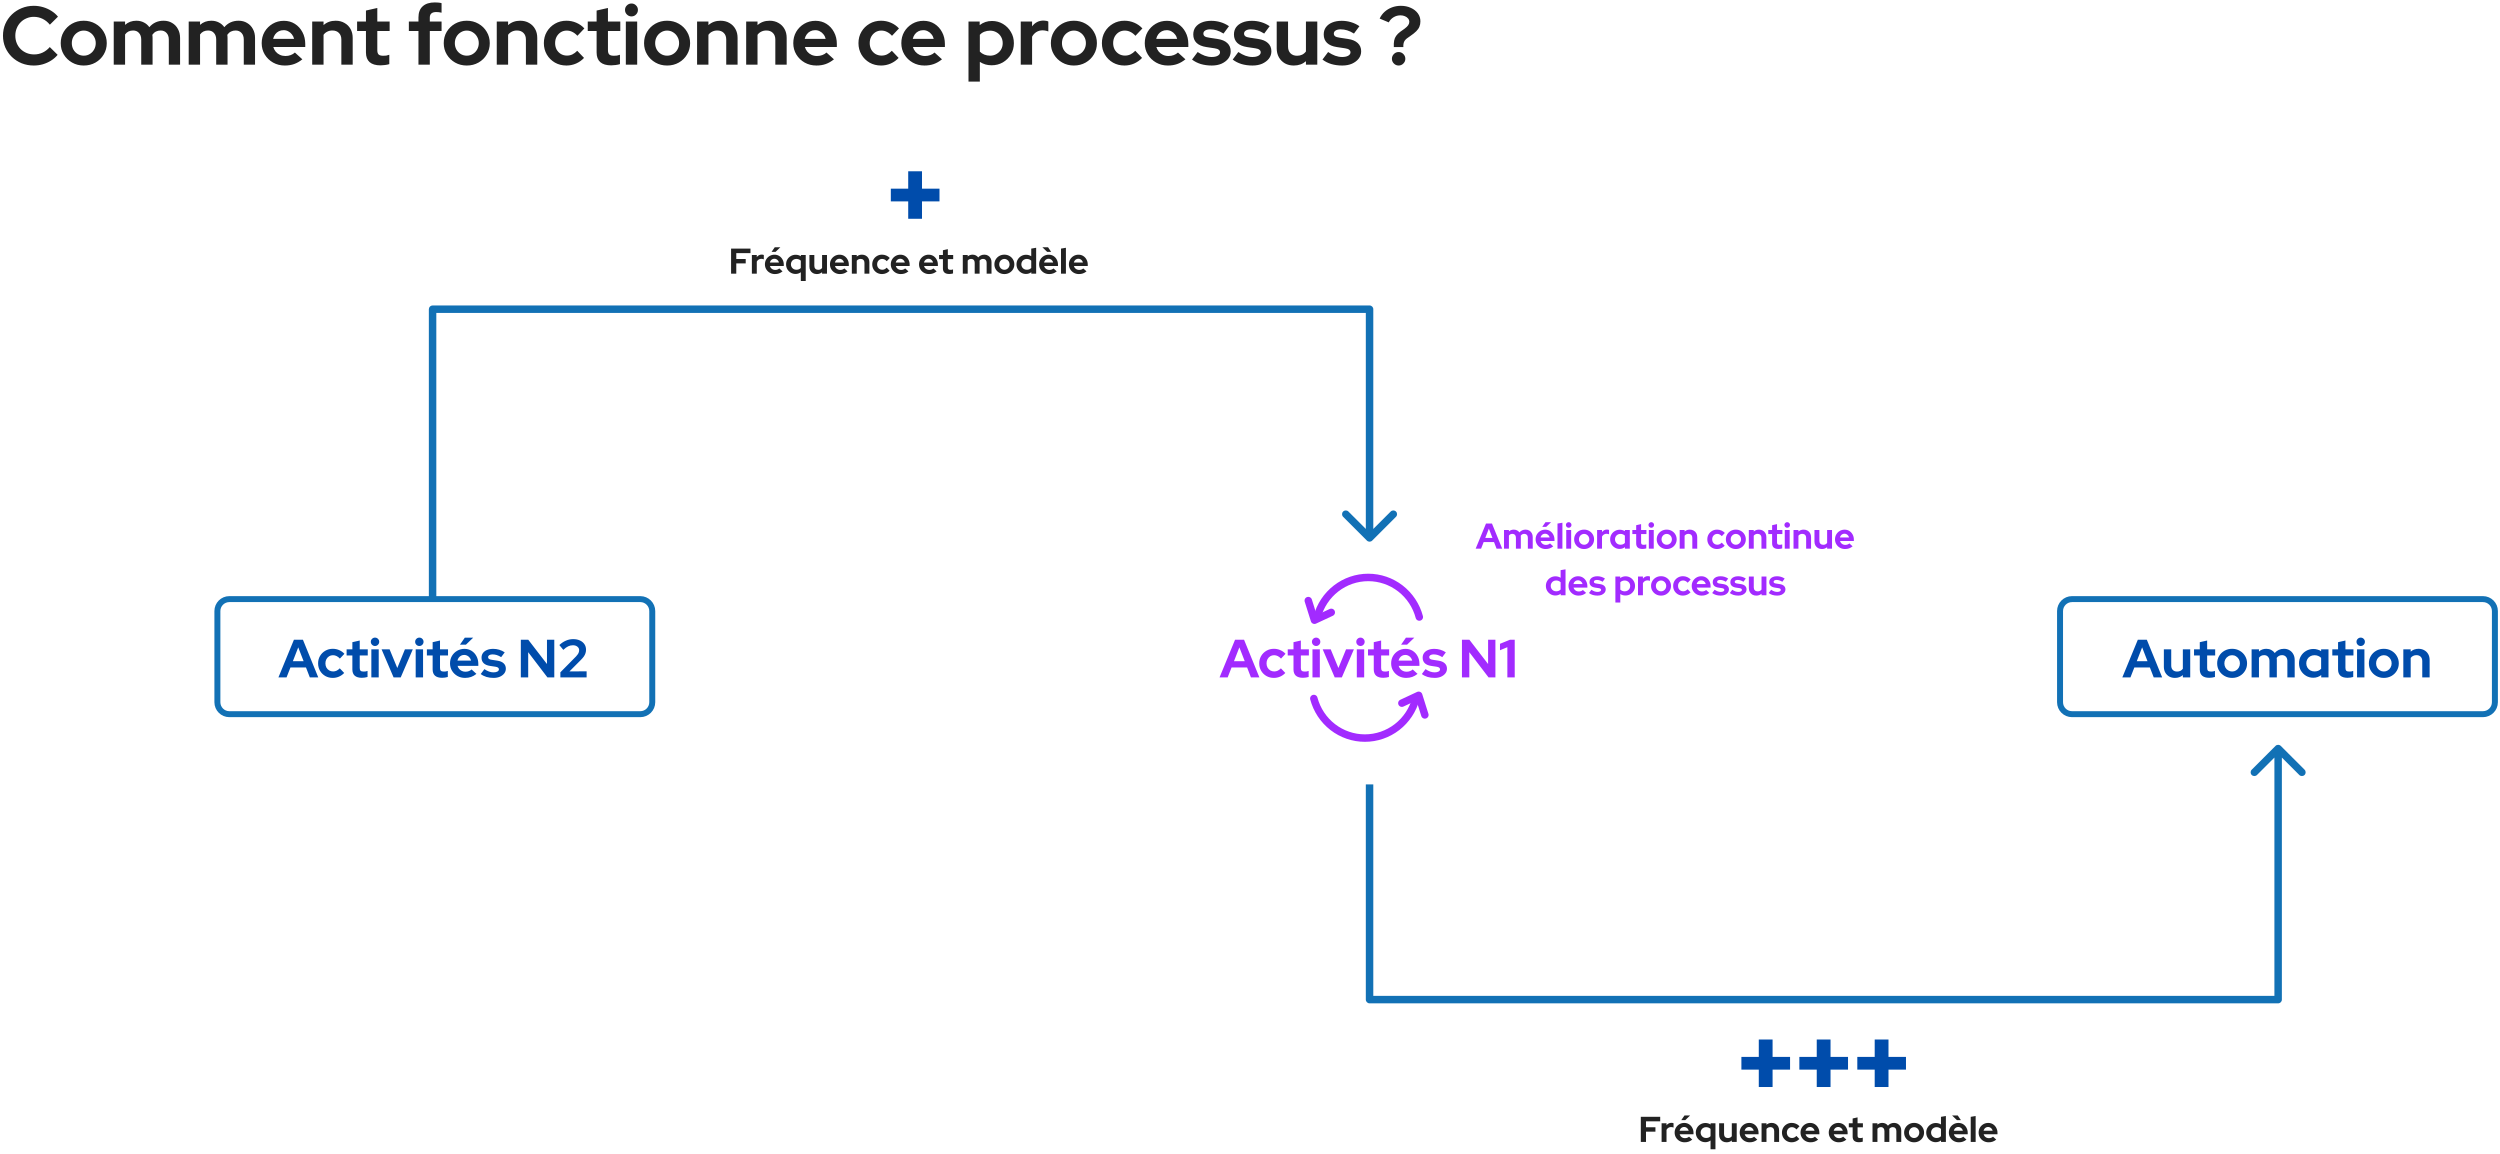 <svg xmlns="http://www.w3.org/2000/svg" width="966" height="446" viewBox="0 0 966 446" fill="none"><path d="M471.239 261.735L477.226 247.184H480.698L486.622 261.735H483.359L481.883 257.91H475.875L474.378 261.735H471.239ZM476.81 255.499H480.968L478.889 250.135L476.81 255.499ZM492.237 261.943C491.17 261.943 490.207 261.7 489.348 261.215C488.489 260.716 487.81 260.044 487.311 259.199C486.812 258.34 486.562 257.383 486.562 256.33C486.562 255.263 486.812 254.307 487.311 253.461C487.81 252.616 488.489 251.944 489.348 251.445C490.207 250.946 491.17 250.697 492.237 250.697C493.097 250.697 493.914 250.863 494.69 251.196C495.48 251.528 496.159 252.006 496.727 252.63L494.981 254.48C494.579 254.037 494.157 253.711 493.713 253.503C493.284 253.281 492.812 253.17 492.3 253.17C491.745 253.17 491.246 253.309 490.803 253.586C490.373 253.863 490.027 254.237 489.764 254.709C489.514 255.18 489.389 255.72 489.389 256.33C489.389 256.912 489.514 257.446 489.764 257.931C490.027 258.402 490.387 258.776 490.845 259.053C491.302 259.317 491.808 259.448 492.362 259.448C492.847 259.448 493.297 259.351 493.713 259.157C494.143 258.949 494.552 258.644 494.94 258.243L496.644 260.03C496.09 260.626 495.425 261.097 494.649 261.444C493.873 261.776 493.069 261.943 492.237 261.943ZM503.462 261.901C502.257 261.901 501.342 261.631 500.718 261.09C500.109 260.536 499.804 259.732 499.804 258.679V253.274H497.58V250.905H499.804V248.14L502.652 247.495V250.905H505.749V253.274H502.652V258.097C502.652 258.596 502.763 258.956 502.984 259.178C503.206 259.386 503.594 259.49 504.148 259.49C504.426 259.49 504.675 259.476 504.897 259.448C505.132 259.407 505.389 259.337 505.666 259.24V261.589C505.375 261.686 505.008 261.763 504.564 261.818C504.135 261.873 503.767 261.901 503.462 261.901ZM507.138 261.735V250.905H509.986V261.735H507.138ZM508.552 249.616C508.108 249.616 507.727 249.456 507.408 249.138C507.09 248.819 506.93 248.438 506.93 247.994C506.93 247.537 507.09 247.156 507.408 246.851C507.727 246.532 508.108 246.373 508.552 246.373C509.009 246.373 509.39 246.532 509.695 246.851C510.014 247.156 510.173 247.537 510.173 247.994C510.173 248.438 510.014 248.819 509.695 249.138C509.39 249.456 509.009 249.616 508.552 249.616ZM515.726 261.735L511.091 250.905H514.188L517.161 258.118L520.112 250.905H523.147L518.491 261.735H515.726ZM524.272 261.735V250.905H527.119V261.735H524.272ZM525.685 249.616C525.242 249.616 524.861 249.456 524.542 249.138C524.223 248.819 524.064 248.438 524.064 247.994C524.064 247.537 524.223 247.156 524.542 246.851C524.861 246.532 525.242 246.373 525.685 246.373C526.142 246.373 526.524 246.532 526.828 246.851C527.147 247.156 527.306 247.537 527.306 247.994C527.306 248.438 527.147 248.819 526.828 249.138C526.524 249.456 526.142 249.616 525.685 249.616ZM534.481 261.901C533.275 261.901 532.361 261.631 531.737 261.09C531.127 260.536 530.822 259.732 530.822 258.679V253.274H528.598V250.905H530.822V248.14L533.67 247.495V250.905H536.768V253.274H533.67V258.097C533.67 258.596 533.781 258.956 534.003 259.178C534.225 259.386 534.613 259.49 535.167 259.49C535.444 259.49 535.694 259.476 535.915 259.448C536.151 259.407 536.407 259.337 536.685 259.24V261.589C536.394 261.686 536.026 261.763 535.583 261.818C535.153 261.873 534.786 261.901 534.481 261.901ZM543.336 261.943C542.255 261.943 541.271 261.693 540.384 261.194C539.511 260.695 538.818 260.023 538.305 259.178C537.793 258.333 537.536 257.383 537.536 256.33C537.536 255.277 537.779 254.328 538.264 253.482C538.763 252.637 539.435 251.965 540.28 251.466C541.125 250.967 542.068 250.717 543.107 250.717C544.147 250.717 545.068 250.974 545.872 251.487C546.676 251.999 547.306 252.692 547.764 253.565C548.235 254.438 548.47 255.429 548.47 256.538V257.286H540.446C540.571 257.716 540.772 258.104 541.049 258.45C541.34 258.797 541.694 259.067 542.109 259.261C542.539 259.455 542.996 259.552 543.481 259.552C543.966 259.552 544.41 259.476 544.812 259.323C545.228 259.171 545.581 258.956 545.872 258.679L547.743 260.384C547.078 260.924 546.392 261.319 545.685 261.569C544.992 261.818 544.209 261.943 543.336 261.943ZM540.405 255.249H545.664C545.567 254.82 545.387 254.445 545.124 254.127C544.874 253.794 544.569 253.538 544.209 253.357C543.862 253.163 543.474 253.066 543.045 253.066C542.601 253.066 542.199 253.157 541.839 253.337C541.479 253.517 541.174 253.773 540.925 254.106C540.689 254.425 540.516 254.806 540.405 255.249ZM541.382 249.096L543.253 246.394H546.496L543.689 249.096H541.382ZM554.37 261.943C553.372 261.943 552.451 261.818 551.606 261.569C550.76 261.305 550.026 260.931 549.402 260.446L550.816 258.554C551.439 258.97 552.035 259.282 552.603 259.49C553.185 259.698 553.76 259.802 554.329 259.802C554.966 259.802 555.472 259.698 555.846 259.49C556.234 259.268 556.428 258.984 556.428 258.637C556.428 258.36 556.317 258.139 556.096 257.972C555.888 257.806 555.548 257.688 555.077 257.619L552.998 257.307C551.917 257.141 551.1 256.794 550.545 256.268C549.991 255.727 549.714 255.02 549.714 254.147C549.714 253.441 549.894 252.838 550.254 252.339C550.628 251.826 551.148 251.431 551.813 251.154C552.492 250.863 553.296 250.717 554.225 250.717C555.015 250.717 555.784 250.828 556.532 251.05C557.294 251.272 558.008 251.611 558.673 252.069L557.301 253.919C556.705 253.545 556.137 253.274 555.597 253.108C555.056 252.942 554.509 252.859 553.954 252.859C553.442 252.859 553.026 252.956 552.707 253.15C552.402 253.344 552.25 253.6 552.25 253.919C552.25 254.21 552.361 254.438 552.583 254.605C552.804 254.771 553.185 254.889 553.726 254.958L555.784 255.27C556.865 255.422 557.689 255.769 558.257 256.309C558.826 256.836 559.11 257.522 559.11 258.367C559.11 259.06 558.902 259.677 558.486 260.217C558.07 260.744 557.509 261.167 556.802 261.485C556.096 261.79 555.285 261.943 554.37 261.943ZM564.897 261.735V247.184H567.765L574.999 256.58V247.184H577.826V261.735H575.166L567.744 252.006V261.735H564.897ZM582.442 261.735V250.073L579.594 251.258V248.763L583.481 247.184H585.29V261.735H582.442Z" fill="#A22BFF"></path><path d="M84 236.115C84 233.564 86.068 231.496 88.619 231.496H247.412C249.963 231.496 252.031 233.564 252.031 236.115V271.339C252.031 273.89 249.963 275.958 247.412 275.958H88.619C86.068 275.958 84 273.89 84 271.339V236.115Z" stroke="#1271B5" stroke-width="2.31"></path><path d="M107.59 261.735L113.577 247.184H117.048L122.973 261.735H119.709L118.233 257.91H112.226L110.729 261.735H107.59ZM113.161 255.499H117.319L115.24 250.135L113.161 255.499ZM128.588 261.943C127.521 261.943 126.558 261.7 125.698 261.215C124.839 260.716 124.16 260.044 123.661 259.199C123.162 258.34 122.913 257.383 122.913 256.33C122.913 255.263 123.162 254.307 123.661 253.461C124.16 252.616 124.839 251.944 125.698 251.445C126.558 250.946 127.521 250.697 128.588 250.697C129.447 250.697 130.265 250.863 131.041 251.196C131.831 251.528 132.51 252.006 133.078 252.63L131.332 254.48C130.93 254.037 130.507 253.711 130.064 253.503C129.634 253.281 129.163 253.17 128.65 253.17C128.096 253.17 127.597 253.309 127.154 253.586C126.724 253.863 126.377 254.237 126.114 254.709C125.865 255.18 125.74 255.72 125.74 256.33C125.74 256.912 125.865 257.446 126.114 257.931C126.377 258.402 126.738 258.776 127.195 259.053C127.652 259.317 128.158 259.448 128.713 259.448C129.198 259.448 129.648 259.351 130.064 259.157C130.493 258.949 130.902 258.644 131.29 258.243L132.995 260.03C132.44 260.626 131.775 261.097 130.999 261.444C130.223 261.776 129.419 261.943 128.588 261.943ZM139.813 261.901C138.607 261.901 137.693 261.631 137.069 261.09C136.459 260.536 136.154 259.732 136.154 258.679V253.274H133.93V250.905H136.154V248.14L139.002 247.495V250.905H142.1V253.274H139.002V258.097C139.002 258.596 139.113 258.956 139.335 259.178C139.557 259.386 139.945 259.49 140.499 259.49C140.776 259.49 141.026 259.476 141.247 259.448C141.483 259.407 141.739 259.337 142.016 259.24V261.589C141.725 261.686 141.358 261.763 140.915 261.818C140.485 261.873 140.118 261.901 139.813 261.901ZM143.489 261.735V250.905H146.337V261.735H143.489ZM144.902 249.616C144.459 249.616 144.078 249.456 143.759 249.138C143.44 248.819 143.281 248.438 143.281 247.994C143.281 247.537 143.44 247.156 143.759 246.851C144.078 246.532 144.459 246.373 144.902 246.373C145.36 246.373 145.741 246.532 146.046 246.851C146.364 247.156 146.524 247.537 146.524 247.994C146.524 248.438 146.364 248.819 146.046 249.138C145.741 249.456 145.36 249.616 144.902 249.616ZM152.077 261.735L147.441 250.905H150.539L153.511 258.118L156.463 250.905H159.498L154.842 261.735H152.077ZM160.622 261.735V250.905H163.47V261.735H160.622ZM162.036 249.616C161.592 249.616 161.211 249.456 160.892 249.138C160.574 248.819 160.414 248.438 160.414 247.994C160.414 247.537 160.574 247.156 160.892 246.851C161.211 246.532 161.592 246.373 162.036 246.373C162.493 246.373 162.874 246.532 163.179 246.851C163.498 247.156 163.657 247.537 163.657 247.994C163.657 248.438 163.498 248.819 163.179 249.138C162.874 249.456 162.493 249.616 162.036 249.616ZM170.832 261.901C169.626 261.901 168.711 261.631 168.088 261.09C167.478 260.536 167.173 259.732 167.173 258.679V253.274H164.949V250.905H167.173V248.14L170.021 247.495V250.905H173.118V253.274H170.021V258.097C170.021 258.596 170.132 258.956 170.354 259.178C170.575 259.386 170.963 259.49 171.518 259.49C171.795 259.49 172.044 259.476 172.266 259.448C172.502 259.407 172.758 259.337 173.035 259.24V261.589C172.744 261.686 172.377 261.763 171.933 261.818C171.504 261.873 171.136 261.901 170.832 261.901ZM179.686 261.943C178.605 261.943 177.622 261.693 176.735 261.194C175.862 260.695 175.169 260.023 174.656 259.178C174.143 258.333 173.887 257.383 173.887 256.33C173.887 255.277 174.129 254.328 174.614 253.482C175.113 252.637 175.785 251.965 176.631 251.466C177.476 250.967 178.418 250.717 179.458 250.717C180.497 250.717 181.419 250.974 182.222 251.487C183.026 251.999 183.657 252.692 184.114 253.565C184.585 254.438 184.821 255.429 184.821 256.538V257.286H176.797C176.922 257.716 177.123 258.104 177.4 258.45C177.691 258.797 178.044 259.067 178.46 259.261C178.89 259.455 179.347 259.552 179.832 259.552C180.317 259.552 180.76 259.476 181.162 259.323C181.578 259.171 181.931 258.956 182.222 258.679L184.093 260.384C183.428 260.924 182.742 261.319 182.035 261.569C181.342 261.818 180.559 261.943 179.686 261.943ZM176.755 255.249H182.015C181.918 254.82 181.737 254.445 181.474 254.127C181.225 253.794 180.92 253.538 180.559 253.357C180.213 253.163 179.825 253.066 179.395 253.066C178.952 253.066 178.55 253.157 178.19 253.337C177.829 253.517 177.525 253.773 177.275 254.106C177.039 254.425 176.866 254.806 176.755 255.249ZM177.732 249.096L179.603 246.394H182.846L180.04 249.096H177.732ZM190.721 261.943C189.723 261.943 188.801 261.818 187.956 261.569C187.111 261.305 186.376 260.931 185.753 260.446L187.166 258.554C187.79 258.97 188.386 259.282 188.954 259.49C189.536 259.698 190.111 259.802 190.679 259.802C191.317 259.802 191.823 259.698 192.197 259.49C192.585 259.268 192.779 258.984 192.779 258.637C192.779 258.36 192.668 258.139 192.446 257.972C192.238 257.806 191.899 257.688 191.428 257.619L189.349 257.307C188.268 257.141 187.45 256.794 186.896 256.268C186.342 255.727 186.064 255.02 186.064 254.147C186.064 253.441 186.245 252.838 186.605 252.339C186.979 251.826 187.499 251.431 188.164 251.154C188.843 250.863 189.647 250.717 190.575 250.717C191.365 250.717 192.134 250.828 192.883 251.05C193.645 251.272 194.359 251.611 195.024 252.069L193.652 253.919C193.056 253.545 192.488 253.274 191.947 253.108C191.407 252.942 190.859 252.859 190.305 252.859C189.792 252.859 189.377 252.956 189.058 253.15C188.753 253.344 188.6 253.6 188.6 253.919C188.6 254.21 188.711 254.438 188.933 254.605C189.155 254.771 189.536 254.889 190.076 254.958L192.134 255.27C193.215 255.422 194.04 255.769 194.608 256.309C195.176 256.836 195.46 257.522 195.46 258.367C195.46 259.06 195.252 259.677 194.837 260.217C194.421 260.744 193.86 261.167 193.153 261.485C192.446 261.79 191.635 261.943 190.721 261.943ZM201.247 261.735V247.184H204.116L211.35 256.58V247.184H214.177V261.735H211.516L204.095 252.006V261.735H201.247ZM216.526 261.735V259.781L222.596 253.628C222.887 253.323 223.116 253.039 223.282 252.775C223.462 252.512 223.587 252.256 223.656 252.006C223.74 251.743 223.781 251.48 223.781 251.216C223.781 250.676 223.553 250.226 223.095 249.865C222.652 249.505 222.084 249.325 221.391 249.325C220.725 249.325 220.109 249.463 219.541 249.74C218.972 250.004 218.349 250.461 217.67 251.112L216.131 249.242C216.949 248.479 217.801 247.911 218.688 247.537C219.575 247.149 220.504 246.955 221.474 246.955C222.458 246.955 223.324 247.128 224.072 247.475C224.821 247.821 225.403 248.299 225.818 248.909C226.234 249.519 226.442 250.232 226.442 251.05C226.442 251.521 226.373 251.965 226.234 252.38C226.109 252.796 225.901 253.219 225.61 253.649C225.319 254.064 224.931 254.515 224.446 255L220.039 259.427L226.671 259.407V261.735H216.526Z" fill="#004CAB"></path><path d="M820.072 261.735L826.059 247.184H829.53L835.455 261.735H832.191L830.715 257.91H824.707L823.211 261.735H820.072ZM825.643 255.499H829.8L827.722 250.135L825.643 255.499ZM840.397 261.943C839.566 261.943 838.824 261.763 838.173 261.402C837.536 261.028 837.03 260.515 836.656 259.864C836.295 259.213 836.115 258.464 836.115 257.619V250.905H838.963V257.203C838.963 257.896 839.164 258.45 839.566 258.866C839.981 259.282 840.536 259.49 841.229 259.49C841.7 259.49 842.123 259.4 842.497 259.22C842.885 259.026 843.204 258.755 843.453 258.409V250.905H846.301V261.735H843.453V260.862C842.621 261.582 841.603 261.943 840.397 261.943ZM853.655 261.901C852.449 261.901 851.535 261.631 850.911 261.09C850.301 260.536 849.996 259.732 849.996 258.679V253.274H847.772V250.905H849.996V248.14L852.844 247.495V250.905H855.942V253.274H852.844V258.097C852.844 258.596 852.955 258.956 853.177 259.178C853.399 259.386 853.787 259.49 854.341 259.49C854.618 259.49 854.867 259.476 855.089 259.448C855.325 259.407 855.581 259.337 855.858 259.24V261.589C855.567 261.686 855.2 261.763 854.757 261.818C854.327 261.873 853.96 261.901 853.655 261.901ZM862.489 261.943C861.408 261.943 860.431 261.693 859.558 261.194C858.685 260.695 857.992 260.023 857.479 259.178C856.966 258.333 856.71 257.383 856.71 256.33C856.71 255.277 856.959 254.328 857.458 253.482C857.971 252.623 858.664 251.944 859.537 251.445C860.424 250.946 861.408 250.697 862.489 250.697C863.57 250.697 864.547 250.946 865.42 251.445C866.307 251.944 867 252.623 867.499 253.482C868.011 254.328 868.268 255.277 868.268 256.33C868.268 257.383 868.011 258.333 867.499 259.178C867 260.023 866.314 260.695 865.441 261.194C864.568 261.693 863.584 261.943 862.489 261.943ZM862.489 259.469C863.057 259.469 863.563 259.33 864.006 259.053C864.464 258.776 864.824 258.402 865.087 257.931C865.364 257.446 865.503 256.912 865.503 256.33C865.503 255.734 865.364 255.201 865.087 254.729C864.824 254.258 864.464 253.884 864.006 253.607C863.563 253.316 863.057 253.17 862.489 253.17C861.935 253.17 861.429 253.316 860.971 253.607C860.514 253.884 860.154 254.258 859.89 254.729C859.627 255.201 859.496 255.734 859.496 256.33C859.496 256.912 859.627 257.446 859.89 257.931C860.154 258.402 860.514 258.776 860.971 259.053C861.429 259.33 861.935 259.469 862.489 259.469ZM870.018 261.735V250.905H872.866V251.736C873.642 251.043 874.585 250.697 875.693 250.697C876.4 250.697 877.031 250.842 877.585 251.133C878.139 251.41 878.597 251.805 878.957 252.318C879.4 251.791 879.92 251.39 880.516 251.112C881.126 250.835 881.798 250.697 882.532 250.697C883.35 250.697 884.064 250.884 884.673 251.258C885.297 251.618 885.782 252.124 886.129 252.775C886.489 253.413 886.669 254.161 886.669 255.02V261.735H883.842V255.436C883.842 254.729 883.655 254.175 883.281 253.773C882.907 253.357 882.408 253.15 881.784 253.15C881.354 253.15 880.959 253.24 880.599 253.42C880.253 253.6 879.955 253.87 879.705 254.231C879.719 254.355 879.733 254.48 879.747 254.605C879.761 254.729 879.768 254.868 879.768 255.02V261.735H876.92V255.436C876.92 254.729 876.733 254.175 876.358 253.773C875.998 253.357 875.506 253.15 874.883 253.15C874.453 253.15 874.065 253.233 873.718 253.399C873.386 253.565 873.102 253.815 872.866 254.147V261.735H870.018ZM893.846 261.88C892.821 261.88 891.892 261.631 891.061 261.132C890.229 260.633 889.564 259.968 889.065 259.136C888.58 258.291 888.338 257.349 888.338 256.309C888.338 255.27 888.58 254.334 889.065 253.503C889.564 252.658 890.236 251.992 891.082 251.507C891.927 251.009 892.876 250.759 893.93 250.759C894.456 250.759 894.969 250.835 895.468 250.988C895.981 251.126 896.452 251.334 896.881 251.611V250.905H899.729V261.735H896.923V260.841C896.036 261.534 895.01 261.88 893.846 261.88ZM894.304 259.448C894.83 259.448 895.308 259.365 895.738 259.199C896.181 259.019 896.563 258.755 896.881 258.409V254.189C896.563 253.87 896.181 253.621 895.738 253.441C895.295 253.26 894.816 253.17 894.304 253.17C893.708 253.17 893.167 253.309 892.682 253.586C892.211 253.849 891.837 254.224 891.56 254.709C891.283 255.18 891.144 255.713 891.144 256.309C891.144 256.905 891.283 257.439 891.56 257.91C891.837 258.381 892.211 258.755 892.682 259.032C893.167 259.31 893.708 259.448 894.304 259.448ZM907.085 261.901C905.879 261.901 904.965 261.631 904.341 261.09C903.731 260.536 903.426 259.732 903.426 258.679V253.274H901.202V250.905H903.426V248.14L906.274 247.495V250.905H909.372V253.274H906.274V258.097C906.274 258.596 906.385 258.956 906.607 259.178C906.829 259.386 907.217 259.49 907.771 259.49C908.048 259.49 908.298 259.476 908.519 259.448C908.755 259.407 909.011 259.337 909.288 259.24V261.589C908.997 261.686 908.63 261.763 908.187 261.818C907.757 261.873 907.39 261.901 907.085 261.901ZM910.761 261.735V250.905H913.609V261.735H910.761ZM912.174 249.616C911.731 249.616 911.35 249.456 911.031 249.138C910.712 248.819 910.553 248.438 910.553 247.994C910.553 247.537 910.712 247.156 911.031 246.851C911.35 246.532 911.731 246.373 912.174 246.373C912.632 246.373 913.013 246.532 913.318 246.851C913.636 247.156 913.796 247.537 913.796 247.994C913.796 248.438 913.636 248.819 913.318 249.138C913.013 249.456 912.632 249.616 912.174 249.616ZM921.116 261.943C920.035 261.943 919.058 261.693 918.185 261.194C917.312 260.695 916.619 260.023 916.106 259.178C915.593 258.333 915.337 257.383 915.337 256.33C915.337 255.277 915.586 254.328 916.085 253.482C916.598 252.623 917.291 251.944 918.164 251.445C919.051 250.946 920.035 250.697 921.116 250.697C922.197 250.697 923.174 250.946 924.047 251.445C924.934 251.944 925.627 252.623 926.126 253.482C926.638 254.328 926.895 255.277 926.895 256.33C926.895 257.383 926.638 258.333 926.126 259.178C925.627 260.023 924.941 260.695 924.068 261.194C923.195 261.693 922.211 261.943 921.116 261.943ZM921.116 259.469C921.684 259.469 922.19 259.33 922.633 259.053C923.091 258.776 923.451 258.402 923.714 257.931C923.991 257.446 924.13 256.912 924.13 256.33C924.13 255.734 923.991 255.201 923.714 254.729C923.451 254.258 923.091 253.884 922.633 253.607C922.19 253.316 921.684 253.17 921.116 253.17C920.562 253.17 920.056 253.316 919.598 253.607C919.141 253.884 918.781 254.258 918.517 254.729C918.254 255.201 918.122 255.734 918.122 256.33C918.122 256.912 918.254 257.446 918.517 257.931C918.781 258.402 919.141 258.776 919.598 259.053C920.056 259.33 920.562 259.469 921.116 259.469ZM928.645 261.735V250.905H931.493V251.798C932.311 251.064 933.322 250.697 934.528 250.697C935.373 250.697 936.115 250.884 936.752 251.258C937.404 251.618 937.91 252.124 938.27 252.775C938.63 253.413 938.81 254.161 938.81 255.02V261.735H935.962V255.436C935.962 254.729 935.762 254.175 935.36 253.773C934.958 253.357 934.41 253.15 933.717 253.15C933.232 253.15 932.803 253.247 932.429 253.441C932.054 253.621 931.743 253.884 931.493 254.231V261.735H928.645Z" fill="#004CAB"></path><path d="M796 236.115C796 233.564 798.068 231.496 800.619 231.496H959.412C961.963 231.496 964.031 233.564 964.031 236.115V271.338C964.031 273.89 961.963 275.958 959.412 275.958H800.619C798.068 275.958 796 273.89 796 271.338V236.115Z" stroke="#1271B5" stroke-width="2.31"></path><path d="M13.056 25.32C11.392 25.32 9.835 25.032 8.384 24.456C6.933 23.859 5.664 23.037 4.576 21.992C3.509 20.947 2.667 19.731 2.048 18.344C1.451 16.936 1.152 15.421 1.152 13.8C1.152 12.157 1.451 10.643 2.048 9.256C2.667 7.848 3.52 6.621 4.608 5.576C5.696 4.531 6.955 3.72 8.384 3.144C9.835 2.547 11.392 2.248 13.056 2.248C14.293 2.248 15.488 2.419 16.64 2.76C17.792 3.101 18.859 3.581 19.84 4.2C20.843 4.819 21.696 5.565 22.4 6.44L19.264 9.544C18.453 8.541 17.515 7.784 16.448 7.272C15.403 6.76 14.272 6.504 13.056 6.504C12.053 6.504 11.115 6.696 10.24 7.08C9.365 7.443 8.608 7.955 7.968 8.616C7.328 9.256 6.827 10.024 6.464 10.92C6.101 11.795 5.92 12.755 5.92 13.8C5.92 14.824 6.101 15.784 6.464 16.68C6.827 17.555 7.339 18.323 8 18.984C8.661 19.624 9.429 20.125 10.304 20.488C11.2 20.851 12.171 21.032 13.216 21.032C14.389 21.032 15.488 20.787 16.512 20.296C17.536 19.805 18.443 19.101 19.232 18.184L22.272 21.192C21.568 22.045 20.725 22.781 19.744 23.4C18.763 24.019 17.696 24.499 16.544 24.84C15.413 25.16 14.251 25.32 13.056 25.32ZM32.356 25.32C30.692 25.32 29.188 24.936 27.844 24.168C26.5 23.4 25.433 22.365 24.644 21.064C23.855 19.763 23.46 18.301 23.46 16.68C23.46 15.059 23.844 13.597 24.612 12.296C25.401 10.973 26.468 9.928 27.812 9.16C29.177 8.392 30.692 8.008 32.356 8.008C34.02 8.008 35.524 8.392 36.868 9.16C38.233 9.928 39.3 10.973 40.068 12.296C40.857 13.597 41.252 15.059 41.252 16.68C41.252 18.301 40.857 19.763 40.068 21.064C39.3 22.365 38.244 23.4 36.9 24.168C35.556 24.936 34.041 25.32 32.356 25.32ZM32.356 21.512C33.231 21.512 34.009 21.299 34.692 20.872C35.396 20.445 35.951 19.869 36.356 19.144C36.783 18.397 36.996 17.576 36.996 16.68C36.996 15.763 36.783 14.941 36.356 14.216C35.951 13.491 35.396 12.915 34.692 12.488C34.009 12.04 33.231 11.816 32.356 11.816C31.503 11.816 30.724 12.04 30.02 12.488C29.316 12.915 28.761 13.491 28.356 14.216C27.951 14.941 27.748 15.763 27.748 16.68C27.748 17.576 27.951 18.397 28.356 19.144C28.761 19.869 29.316 20.445 30.02 20.872C30.724 21.299 31.503 21.512 32.356 21.512ZM43.947 25V8.328H48.331V9.608C49.525 8.541 50.976 8.008 52.683 8.008C53.771 8.008 54.741 8.232 55.595 8.68C56.448 9.107 57.152 9.715 57.707 10.504C58.389 9.693 59.189 9.075 60.107 8.648C61.045 8.221 62.08 8.008 63.211 8.008C64.469 8.008 65.568 8.296 66.507 8.872C67.467 9.427 68.213 10.205 68.747 11.208C69.301 12.189 69.579 13.341 69.579 14.664V25H65.227V15.304C65.227 14.216 64.939 13.363 64.363 12.744C63.787 12.104 63.019 11.784 62.059 11.784C61.397 11.784 60.789 11.923 60.235 12.2C59.701 12.477 59.243 12.893 58.859 13.448C58.88 13.64 58.901 13.832 58.923 14.024C58.944 14.216 58.955 14.429 58.955 14.664V25H54.571V15.304C54.571 14.216 54.283 13.363 53.707 12.744C53.152 12.104 52.395 11.784 51.435 11.784C50.773 11.784 50.176 11.912 49.643 12.168C49.131 12.424 48.693 12.808 48.331 13.32V25H43.947ZM72.915 25V8.328H77.299V9.608C78.494 8.541 79.945 8.008 81.651 8.008C82.74 8.008 83.71 8.232 84.564 8.68C85.417 9.107 86.121 9.715 86.675 10.504C87.358 9.693 88.158 9.075 89.076 8.648C90.014 8.221 91.049 8.008 92.18 8.008C93.438 8.008 94.537 8.296 95.475 8.872C96.436 9.427 97.182 10.205 97.716 11.208C98.27 12.189 98.547 13.341 98.547 14.664V25H94.195V15.304C94.195 14.216 93.907 13.363 93.332 12.744C92.755 12.104 91.987 11.784 91.028 11.784C90.366 11.784 89.758 11.923 89.204 12.2C88.67 12.477 88.212 12.893 87.828 13.448C87.849 13.64 87.87 13.832 87.891 14.024C87.913 14.216 87.924 14.429 87.924 14.664V25H83.54V15.304C83.54 14.216 83.251 13.363 82.675 12.744C82.121 12.104 81.364 11.784 80.403 11.784C79.742 11.784 79.145 11.912 78.612 12.168C78.1 12.424 77.662 12.808 77.299 13.32V25H72.915ZM110.044 25.32C108.38 25.32 106.866 24.936 105.5 24.168C104.156 23.4 103.09 22.365 102.3 21.064C101.511 19.763 101.116 18.301 101.116 16.68C101.116 15.059 101.49 13.597 102.236 12.296C103.004 10.995 104.039 9.96 105.34 9.192C106.642 8.424 108.092 8.04 109.692 8.04C111.292 8.04 112.711 8.435 113.948 9.224C115.186 10.013 116.156 11.08 116.86 12.424C117.586 13.768 117.948 15.293 117.948 17V18.152H105.596C105.788 18.813 106.098 19.411 106.524 19.944C106.972 20.477 107.516 20.893 108.156 21.192C108.818 21.491 109.522 21.64 110.268 21.64C111.015 21.64 111.698 21.523 112.316 21.288C112.956 21.053 113.5 20.723 113.948 20.296L116.828 22.92C115.804 23.752 114.748 24.36 113.66 24.744C112.594 25.128 111.388 25.32 110.044 25.32ZM105.532 15.016H113.628C113.479 14.355 113.202 13.779 112.796 13.288C112.412 12.776 111.943 12.381 111.388 12.104C110.855 11.805 110.258 11.656 109.596 11.656C108.914 11.656 108.295 11.795 107.74 12.072C107.186 12.349 106.716 12.744 106.332 13.256C105.97 13.747 105.703 14.333 105.532 15.016ZM120.634 25V8.328H125.018V9.704C126.277 8.573 127.834 8.008 129.69 8.008C130.992 8.008 132.133 8.296 133.114 8.872C134.117 9.427 134.896 10.205 135.45 11.208C136.005 12.189 136.282 13.341 136.282 14.664V25H131.898V15.304C131.898 14.216 131.589 13.363 130.97 12.744C130.352 12.104 129.509 11.784 128.442 11.784C127.696 11.784 127.034 11.933 126.458 12.232C125.882 12.509 125.402 12.915 125.018 13.448V25H120.634ZM147.038 25.256C145.182 25.256 143.774 24.84 142.814 24.008C141.876 23.155 141.406 21.917 141.406 20.296V11.976H137.982V8.328H141.406V4.072L145.79 3.08V8.328H150.558V11.976H145.79V19.4C145.79 20.168 145.961 20.723 146.302 21.064C146.644 21.384 147.241 21.544 148.094 21.544C148.521 21.544 148.905 21.523 149.246 21.48C149.609 21.416 150.004 21.309 150.43 21.16V24.776C149.982 24.925 149.417 25.043 148.734 25.128C148.073 25.213 147.508 25.256 147.038 25.256ZM161.694 25V11.976H157.982V8.328H161.694V6.728C161.694 4.851 162.238 3.421 163.326 2.44C164.414 1.437 165.982 0.936 168.03 0.936C168.478 0.936 168.937 0.957 169.406 1C169.876 1.043 170.281 1.117 170.622 1.224V4.904C170.217 4.819 169.865 4.755 169.566 4.712C169.268 4.669 168.937 4.648 168.574 4.648C167.742 4.648 167.113 4.829 166.686 5.192C166.281 5.533 166.078 6.077 166.078 6.824V8.328H170.622V11.976H166.078V25H161.694ZM180.356 25.32C178.692 25.32 177.188 24.936 175.844 24.168C174.5 23.4 173.433 22.365 172.644 21.064C171.855 19.763 171.46 18.301 171.46 16.68C171.46 15.059 171.844 13.597 172.612 12.296C173.401 10.973 174.468 9.928 175.812 9.16C177.177 8.392 178.692 8.008 180.356 8.008C182.02 8.008 183.524 8.392 184.868 9.16C186.233 9.928 187.3 10.973 188.068 12.296C188.857 13.597 189.252 15.059 189.252 16.68C189.252 18.301 188.857 19.763 188.068 21.064C187.3 22.365 186.244 23.4 184.9 24.168C183.556 24.936 182.041 25.32 180.356 25.32ZM180.356 21.512C181.231 21.512 182.009 21.299 182.692 20.872C183.396 20.445 183.951 19.869 184.356 19.144C184.783 18.397 184.996 17.576 184.996 16.68C184.996 15.763 184.783 14.941 184.356 14.216C183.951 13.491 183.396 12.915 182.692 12.488C182.009 12.04 181.231 11.816 180.356 11.816C179.503 11.816 178.724 12.04 178.02 12.488C177.316 12.915 176.761 13.491 176.356 14.216C175.951 14.941 175.748 15.763 175.748 16.68C175.748 17.576 175.951 18.397 176.356 19.144C176.761 19.869 177.316 20.445 178.02 20.872C178.724 21.299 179.503 21.512 180.356 21.512ZM191.947 25V8.328H196.331V9.704C197.589 8.573 199.147 8.008 201.003 8.008C202.304 8.008 203.445 8.296 204.427 8.872C205.429 9.427 206.208 10.205 206.763 11.208C207.317 12.189 207.595 13.341 207.595 14.664V25H203.211V15.304C203.211 14.216 202.901 13.363 202.283 12.744C201.664 12.104 200.821 11.784 199.755 11.784C199.008 11.784 198.347 11.933 197.771 12.232C197.195 12.509 196.715 12.915 196.331 13.448V25H191.947ZM218.884 25.32C217.241 25.32 215.758 24.947 214.436 24.2C213.113 23.432 212.068 22.397 211.299 21.096C210.532 19.773 210.148 18.301 210.148 16.68C210.148 15.037 210.532 13.565 211.299 12.264C212.068 10.963 213.113 9.928 214.436 9.16C215.758 8.392 217.241 8.008 218.884 8.008C220.206 8.008 221.465 8.264 222.66 8.776C223.876 9.288 224.921 10.024 225.796 10.984L223.108 13.832C222.489 13.149 221.838 12.648 221.156 12.328C220.494 11.987 219.769 11.816 218.98 11.816C218.126 11.816 217.358 12.029 216.676 12.456C216.014 12.883 215.481 13.459 215.076 14.184C214.692 14.909 214.5 15.741 214.5 16.68C214.5 17.576 214.692 18.397 215.076 19.144C215.481 19.869 216.036 20.445 216.74 20.872C217.444 21.277 218.222 21.48 219.076 21.48C219.822 21.48 220.516 21.331 221.156 21.032C221.817 20.712 222.446 20.243 223.044 19.624L225.668 22.376C224.814 23.293 223.79 24.019 222.596 24.552C221.401 25.064 220.164 25.32 218.884 25.32ZM236.163 25.256C234.307 25.256 232.899 24.84 231.939 24.008C231.001 23.155 230.531 21.917 230.531 20.296V11.976H227.107V8.328H230.531V4.072L234.915 3.08V8.328H239.683V11.976H234.915V19.4C234.915 20.168 235.086 20.723 235.427 21.064C235.769 21.384 236.366 21.544 237.219 21.544C237.646 21.544 238.03 21.523 238.371 21.48C238.734 21.416 239.129 21.309 239.555 21.16V24.776C239.107 24.925 238.542 25.043 237.859 25.128C237.198 25.213 236.633 25.256 236.163 25.256ZM241.822 25V8.328H246.206V25H241.822ZM243.998 6.344C243.315 6.344 242.728 6.099 242.238 5.608C241.747 5.117 241.502 4.531 241.502 3.848C241.502 3.144 241.747 2.557 242.238 2.088C242.728 1.597 243.315 1.352 243.998 1.352C244.702 1.352 245.288 1.597 245.758 2.088C246.248 2.557 246.494 3.144 246.494 3.848C246.494 4.531 246.248 5.117 245.758 5.608C245.288 6.099 244.702 6.344 243.998 6.344ZM257.762 25.32C256.098 25.32 254.594 24.936 253.25 24.168C251.906 23.4 250.84 22.365 250.05 21.064C249.261 19.763 248.866 18.301 248.866 16.68C248.866 15.059 249.25 13.597 250.018 12.296C250.808 10.973 251.874 9.928 253.218 9.16C254.584 8.392 256.098 8.008 257.762 8.008C259.426 8.008 260.93 8.392 262.274 9.16C263.64 9.928 264.706 10.973 265.474 12.296C266.264 13.597 266.658 15.059 266.658 16.68C266.658 18.301 266.264 19.763 265.474 21.064C264.706 22.365 263.65 23.4 262.306 24.168C260.962 24.936 259.448 25.32 257.762 25.32ZM257.762 21.512C258.637 21.512 259.416 21.299 260.098 20.872C260.802 20.445 261.357 19.869 261.762 19.144C262.189 18.397 262.402 17.576 262.402 16.68C262.402 15.763 262.189 14.941 261.762 14.216C261.357 13.491 260.802 12.915 260.098 12.488C259.416 12.04 258.637 11.816 257.762 11.816C256.909 11.816 256.13 12.04 255.426 12.488C254.722 12.915 254.168 13.491 253.762 14.216C253.357 14.941 253.154 15.763 253.154 16.68C253.154 17.576 253.357 18.397 253.762 19.144C254.168 19.869 254.722 20.445 255.426 20.872C256.13 21.299 256.909 21.512 257.762 21.512ZM269.353 25V8.328H273.737V9.704C274.996 8.573 276.553 8.008 278.409 8.008C279.71 8.008 280.852 8.296 281.833 8.872C282.836 9.427 283.614 10.205 284.169 11.208C284.724 12.189 285.001 13.341 285.001 14.664V25H280.617V15.304C280.617 14.216 280.308 13.363 279.689 12.744C279.07 12.104 278.228 11.784 277.161 11.784C276.414 11.784 275.753 11.933 275.177 12.232C274.601 12.509 274.121 12.915 273.737 13.448V25H269.353ZM288.322 25V8.328H292.706V9.704C293.964 8.573 295.522 8.008 297.378 8.008C298.679 8.008 299.82 8.296 300.802 8.872C301.804 9.427 302.583 10.205 303.138 11.208C303.692 12.189 303.97 13.341 303.97 14.664V25H299.586V15.304C299.586 14.216 299.276 13.363 298.658 12.744C298.039 12.104 297.196 11.784 296.13 11.784C295.383 11.784 294.722 11.933 294.146 12.232C293.57 12.509 293.09 12.915 292.706 13.448V25H288.322ZM315.451 25.32C313.787 25.32 312.272 24.936 310.907 24.168C309.563 23.4 308.496 22.365 307.707 21.064C306.917 19.763 306.523 18.301 306.523 16.68C306.523 15.059 306.896 13.597 307.643 12.296C308.411 10.995 309.445 9.96 310.747 9.192C312.048 8.424 313.499 8.04 315.099 8.04C316.699 8.04 318.117 8.435 319.355 9.224C320.592 10.013 321.563 11.08 322.267 12.424C322.992 13.768 323.355 15.293 323.355 17V18.152H311.003C311.195 18.813 311.504 19.411 311.931 19.944C312.379 20.477 312.923 20.893 313.562 21.192C314.224 21.491 314.928 21.64 315.675 21.64C316.421 21.64 317.104 21.523 317.723 21.288C318.363 21.053 318.907 20.723 319.355 20.296L322.235 22.92C321.211 23.752 320.155 24.36 319.067 24.744C318 25.128 316.795 25.32 315.451 25.32ZM310.939 15.016H319.035C318.885 14.355 318.608 13.779 318.203 13.288C317.819 12.776 317.349 12.381 316.795 12.104C316.261 11.805 315.664 11.656 315.003 11.656C314.32 11.656 313.701 11.795 313.147 12.072C312.592 12.349 312.123 12.744 311.739 13.256C311.376 13.747 311.109 14.333 310.939 15.016ZM340.446 25.32C338.803 25.32 337.321 24.947 335.998 24.2C334.675 23.432 333.63 22.397 332.862 21.096C332.094 19.773 331.71 18.301 331.71 16.68C331.71 15.037 332.094 13.565 332.862 12.264C333.63 10.963 334.675 9.928 335.998 9.16C337.321 8.392 338.803 8.008 340.446 8.008C341.769 8.008 343.027 8.264 344.222 8.776C345.438 9.288 346.483 10.024 347.358 10.984L344.67 13.832C344.051 13.149 343.401 12.648 342.718 12.328C342.057 11.987 341.331 11.816 340.542 11.816C339.689 11.816 338.921 12.029 338.238 12.456C337.577 12.883 337.043 13.459 336.638 14.184C336.254 14.909 336.062 15.741 336.062 16.68C336.062 17.576 336.254 18.397 336.638 19.144C337.043 19.869 337.598 20.445 338.302 20.872C339.006 21.277 339.785 21.48 340.638 21.48C341.385 21.48 342.078 21.331 342.718 21.032C343.379 20.712 344.009 20.243 344.606 19.624L347.23 22.376C346.377 23.293 345.353 24.019 344.158 24.552C342.963 25.064 341.726 25.32 340.446 25.32ZM357.201 25.32C355.537 25.32 354.022 24.936 352.657 24.168C351.313 23.4 350.246 22.365 349.457 21.064C348.667 19.763 348.273 18.301 348.273 16.68C348.273 15.059 348.646 13.597 349.393 12.296C350.161 10.995 351.195 9.96 352.497 9.192C353.798 8.424 355.249 8.04 356.849 8.04C358.449 8.04 359.867 8.435 361.105 9.224C362.342 10.013 363.313 11.08 364.017 12.424C364.742 13.768 365.105 15.293 365.105 17V18.152H352.753C352.945 18.813 353.254 19.411 353.681 19.944C354.129 20.477 354.673 20.893 355.312 21.192C355.974 21.491 356.678 21.64 357.425 21.64C358.171 21.64 358.854 21.523 359.473 21.288C360.113 21.053 360.657 20.723 361.105 20.296L363.985 22.92C362.961 23.752 361.905 24.36 360.817 24.744C359.75 25.128 358.545 25.32 357.201 25.32ZM352.689 15.016H360.785C360.635 14.355 360.358 13.779 359.953 13.288C359.569 12.776 359.099 12.381 358.545 12.104C358.011 11.805 357.414 11.656 356.753 11.656C356.07 11.656 355.451 11.795 354.897 12.072C354.342 12.349 353.873 12.744 353.489 13.256C353.126 13.747 352.859 14.333 352.689 15.016ZM374.228 31.528V8.328H378.548V9.704C379.913 8.637 381.492 8.104 383.284 8.104C384.863 8.104 386.292 8.488 387.572 9.256C388.852 10.024 389.865 11.059 390.612 12.36C391.38 13.64 391.764 15.08 391.764 16.68C391.764 18.28 391.38 19.731 390.612 21.032C389.844 22.312 388.809 23.336 387.508 24.104C386.207 24.851 384.756 25.224 383.156 25.224C382.324 25.224 381.524 25.117 380.756 24.904C379.988 24.669 379.273 24.339 378.612 23.912V31.528H374.228ZM382.58 21.512C383.497 21.512 384.319 21.299 385.044 20.872C385.791 20.445 386.377 19.869 386.804 19.144C387.231 18.419 387.444 17.597 387.444 16.68C387.444 15.763 387.231 14.941 386.804 14.216C386.377 13.469 385.791 12.893 385.044 12.488C384.319 12.061 383.497 11.848 382.58 11.848C381.769 11.848 381.023 11.987 380.34 12.264C379.679 12.52 379.103 12.915 378.612 13.448V19.944C379.081 20.435 379.657 20.819 380.34 21.096C381.044 21.373 381.791 21.512 382.58 21.512ZM394.416 25V8.328H398.8V10.184C399.333 9.459 399.973 8.904 400.72 8.52C401.466 8.136 402.309 7.944 403.248 7.944C404.058 7.965 404.666 8.093 405.072 8.328V12.168C404.752 12.019 404.4 11.912 404.016 11.848C403.632 11.763 403.237 11.72 402.832 11.72C401.978 11.72 401.2 11.933 400.496 12.36C399.792 12.787 399.226 13.395 398.8 14.184V25H394.416ZM414.95 25.32C413.286 25.32 411.782 24.936 410.438 24.168C409.094 23.4 408.027 22.365 407.238 21.064C406.448 19.763 406.054 18.301 406.054 16.68C406.054 15.059 406.438 13.597 407.206 12.296C407.995 10.973 409.062 9.928 410.406 9.16C411.771 8.392 413.286 8.008 414.95 8.008C416.614 8.008 418.118 8.392 419.462 9.16C420.827 9.928 421.894 10.973 422.662 12.296C423.451 13.597 423.846 15.059 423.846 16.68C423.846 18.301 423.451 19.763 422.662 21.064C421.894 22.365 420.838 23.4 419.494 24.168C418.15 24.936 416.635 25.32 414.95 25.32ZM414.95 21.512C415.824 21.512 416.603 21.299 417.286 20.872C417.99 20.445 418.544 19.869 418.95 19.144C419.376 18.397 419.59 17.576 419.59 16.68C419.59 15.763 419.376 14.941 418.95 14.216C418.544 13.491 417.99 12.915 417.286 12.488C416.603 12.04 415.824 11.816 414.95 11.816C414.096 11.816 413.318 12.04 412.614 12.488C411.91 12.915 411.355 13.491 410.95 14.216C410.544 14.941 410.342 15.763 410.342 16.68C410.342 17.576 410.544 18.397 410.95 19.144C411.355 19.869 411.91 20.445 412.614 20.872C413.318 21.299 414.096 21.512 414.95 21.512ZM434.509 25.32C432.866 25.32 431.383 24.947 430.061 24.2C428.738 23.432 427.693 22.397 426.924 21.096C426.157 19.773 425.773 18.301 425.773 16.68C425.773 15.037 426.157 13.565 426.924 12.264C427.693 10.963 428.738 9.928 430.061 9.16C431.383 8.392 432.866 8.008 434.509 8.008C435.831 8.008 437.09 8.264 438.285 8.776C439.501 9.288 440.546 10.024 441.421 10.984L438.733 13.832C438.114 13.149 437.463 12.648 436.781 12.328C436.119 11.987 435.394 11.816 434.605 11.816C433.751 11.816 432.983 12.029 432.301 12.456C431.639 12.883 431.106 13.459 430.701 14.184C430.317 14.909 430.125 15.741 430.125 16.68C430.125 17.576 430.317 18.397 430.701 19.144C431.106 19.869 431.661 20.445 432.365 20.872C433.069 21.277 433.847 21.48 434.701 21.48C435.447 21.48 436.141 21.331 436.781 21.032C437.442 20.712 438.071 20.243 438.669 19.624L441.293 22.376C440.439 23.293 439.415 24.019 438.221 24.552C437.026 25.064 435.789 25.32 434.509 25.32ZM451.263 25.32C449.599 25.32 448.084 24.936 446.719 24.168C445.375 23.4 444.308 22.365 443.519 21.064C442.73 19.763 442.335 18.301 442.335 16.68C442.335 15.059 442.708 13.597 443.455 12.296C444.223 10.995 445.258 9.96 446.559 9.192C447.86 8.424 449.311 8.04 450.911 8.04C452.511 8.04 453.93 8.435 455.167 9.224C456.404 10.013 457.375 11.08 458.079 12.424C458.804 13.768 459.167 15.293 459.167 17V18.152H446.815C447.007 18.813 447.316 19.411 447.743 19.944C448.191 20.477 448.735 20.893 449.375 21.192C450.036 21.491 450.74 21.64 451.487 21.64C452.234 21.64 452.916 21.523 453.535 21.288C454.175 21.053 454.719 20.723 455.167 20.296L458.047 22.92C457.023 23.752 455.967 24.36 454.879 24.744C453.812 25.128 452.607 25.32 451.263 25.32ZM446.751 15.016H454.847C454.698 14.355 454.42 13.779 454.015 13.288C453.631 12.776 453.162 12.381 452.607 12.104C452.074 11.805 451.476 11.656 450.815 11.656C450.132 11.656 449.514 11.795 448.959 12.072C448.404 12.349 447.935 12.744 447.551 13.256C447.188 13.747 446.922 14.333 446.751 15.016ZM468.249 25.32C466.713 25.32 465.295 25.128 463.993 24.744C462.692 24.339 461.561 23.763 460.601 23.016L462.777 20.104C463.737 20.744 464.655 21.224 465.529 21.544C466.425 21.864 467.311 22.024 468.185 22.024C469.167 22.024 469.945 21.864 470.521 21.544C471.119 21.203 471.417 20.765 471.417 20.232C471.417 19.805 471.247 19.464 470.905 19.208C470.585 18.952 470.063 18.771 469.337 18.664L466.137 18.184C464.473 17.928 463.215 17.395 462.361 16.584C461.508 15.752 461.081 14.664 461.081 13.32C461.081 12.232 461.359 11.304 461.913 10.536C462.489 9.747 463.289 9.139 464.313 8.712C465.359 8.264 466.596 8.04 468.025 8.04C469.241 8.04 470.425 8.211 471.577 8.552C472.751 8.893 473.849 9.416 474.873 10.12L472.761 12.968C471.844 12.392 470.969 11.976 470.137 11.72C469.305 11.464 468.463 11.336 467.609 11.336C466.82 11.336 466.18 11.485 465.689 11.784C465.22 12.083 464.985 12.477 464.985 12.968C464.985 13.416 465.156 13.768 465.497 14.024C465.839 14.28 466.425 14.461 467.257 14.568L470.425 15.048C472.089 15.283 473.359 15.816 474.233 16.648C475.108 17.459 475.545 18.515 475.545 19.816C475.545 20.883 475.225 21.832 474.585 22.664C473.945 23.475 473.081 24.125 471.993 24.616C470.905 25.085 469.657 25.32 468.249 25.32ZM483.968 25.32C482.432 25.32 481.013 25.128 479.712 24.744C478.411 24.339 477.28 23.763 476.32 23.016L478.496 20.104C479.456 20.744 480.373 21.224 481.248 21.544C482.144 21.864 483.029 22.024 483.904 22.024C484.885 22.024 485.664 21.864 486.24 21.544C486.837 21.203 487.136 20.765 487.136 20.232C487.136 19.805 486.965 19.464 486.624 19.208C486.304 18.952 485.781 18.771 485.056 18.664L481.856 18.184C480.192 17.928 478.933 17.395 478.08 16.584C477.227 15.752 476.8 14.664 476.8 13.32C476.8 12.232 477.077 11.304 477.632 10.536C478.208 9.747 479.008 9.139 480.032 8.712C481.077 8.264 482.315 8.04 483.744 8.04C484.96 8.04 486.144 8.211 487.296 8.552C488.469 8.893 489.568 9.416 490.592 10.12L488.48 12.968C487.563 12.392 486.688 11.976 485.856 11.72C485.024 11.464 484.181 11.336 483.328 11.336C482.539 11.336 481.899 11.485 481.408 11.784C480.939 12.083 480.704 12.477 480.704 12.968C480.704 13.416 480.875 13.768 481.216 14.024C481.557 14.28 482.144 14.461 482.976 14.568L486.144 15.048C487.808 15.283 489.077 15.816 489.952 16.648C490.827 17.459 491.264 18.515 491.264 19.816C491.264 20.883 490.944 21.832 490.304 22.664C489.664 23.475 488.8 24.125 487.712 24.616C486.624 25.085 485.376 25.32 483.968 25.32ZM499.911 25.32C498.631 25.32 497.489 25.043 496.487 24.488C495.505 23.912 494.727 23.123 494.151 22.12C493.596 21.117 493.319 19.965 493.319 18.664V8.328H497.703V18.024C497.703 19.091 498.012 19.944 498.631 20.584C499.271 21.224 500.124 21.544 501.191 21.544C501.916 21.544 502.567 21.405 503.143 21.128C503.74 20.829 504.231 20.413 504.615 19.88V8.328H508.999V25H504.615V23.656C503.335 24.765 501.767 25.32 499.911 25.32ZM518.656 25.32C517.12 25.32 515.701 25.128 514.4 24.744C513.098 24.339 511.968 23.763 511.008 23.016L513.184 20.104C514.144 20.744 515.061 21.224 515.936 21.544C516.832 21.864 517.717 22.024 518.592 22.024C519.573 22.024 520.352 21.864 520.928 21.544C521.525 21.203 521.824 20.765 521.824 20.232C521.824 19.805 521.653 19.464 521.312 19.208C520.992 18.952 520.469 18.771 519.744 18.664L516.544 18.184C514.88 17.928 513.621 17.395 512.768 16.584C511.914 15.752 511.488 14.664 511.488 13.32C511.488 12.232 511.765 11.304 512.32 10.536C512.896 9.747 513.696 9.139 514.72 8.712C515.765 8.264 517.002 8.04 518.432 8.04C519.648 8.04 520.832 8.211 521.984 8.552C523.157 8.893 524.256 9.416 525.28 10.12L523.168 12.968C522.25 12.392 521.376 11.976 520.544 11.72C519.712 11.464 518.869 11.336 518.016 11.336C517.226 11.336 516.586 11.485 516.096 11.784C515.626 12.083 515.391 12.477 515.391 12.968C515.391 13.416 515.562 13.768 515.904 14.024C516.245 14.28 516.832 14.461 517.664 14.568L520.832 15.048C522.496 15.283 523.765 15.816 524.64 16.648C525.514 17.459 525.952 18.515 525.952 19.816C525.952 20.883 525.632 21.832 524.992 22.664C524.352 23.475 523.488 24.125 522.4 24.616C521.312 25.085 520.064 25.32 518.656 25.32ZM538.572 18.184C538.529 17.203 538.572 16.371 538.7 15.688C538.828 15.005 539.084 14.397 539.468 13.864C539.852 13.309 540.374 12.787 541.036 12.296L542.7 11.112C543.361 10.621 543.83 10.173 544.108 9.768C544.406 9.341 544.556 8.904 544.556 8.456C544.556 7.965 544.406 7.539 544.108 7.176C543.809 6.792 543.404 6.493 542.892 6.28C542.38 6.045 541.793 5.928 541.132 5.928C540.172 5.928 539.286 6.173 538.476 6.664C537.665 7.155 537.046 7.816 536.62 8.648L533.1 7.176C533.569 6.152 534.209 5.277 535.02 4.552C535.83 3.827 536.769 3.261 537.836 2.856C538.924 2.451 540.076 2.248 541.292 2.248C542.742 2.248 544.033 2.515 545.164 3.048C546.294 3.56 547.19 4.264 547.852 5.16C548.513 6.056 548.844 7.08 548.844 8.232C548.844 9 548.716 9.693 548.46 10.312C548.225 10.909 547.82 11.496 547.244 12.072C546.668 12.648 545.878 13.277 544.876 13.96L544.012 14.568C543.329 15.016 542.849 15.517 542.572 16.072C542.316 16.627 542.209 17.331 542.252 18.184H538.572ZM540.428 25.32C539.724 25.32 539.116 25.064 538.604 24.552C538.092 24.04 537.836 23.432 537.836 22.728C537.836 22.003 538.092 21.384 538.604 20.872C539.116 20.36 539.724 20.104 540.428 20.104C541.132 20.104 541.74 20.36 542.252 20.872C542.764 21.384 543.02 22.003 543.02 22.728C543.02 23.432 542.764 24.04 542.252 24.552C541.74 25.064 541.132 25.32 540.428 25.32Z" fill="#222222"></path><path d="M167.15 119.475V118.031C166.767 118.031 166.4 118.184 166.129 118.454C165.858 118.725 165.706 119.092 165.706 119.475H167.15ZM529.197 119.475H530.64C530.64 118.678 529.994 118.031 529.197 118.031V119.475ZM528.176 208.885C528.74 209.449 529.654 209.449 530.218 208.885L539.404 199.698C539.968 199.134 539.968 198.22 539.404 197.657C538.841 197.093 537.927 197.093 537.363 197.657L529.197 205.823L521.031 197.657C520.467 197.093 519.553 197.093 518.989 197.657C518.426 198.22 518.426 199.134 518.989 199.698L528.176 208.885ZM168.593 231.496L168.593 119.475H165.706L165.706 231.496H168.593ZM167.15 120.919H529.197V118.031H167.15V120.919ZM527.753 119.475V207.864H530.64V119.475H527.753Z" fill="#1271B5"></path><path d="M282.488 105.758V96.058H289.986V97.804H284.498V100.09H288.143V101.781H284.498V105.758H282.488ZM290.524 105.758V98.538H292.423V99.342C292.654 99.028 292.931 98.788 293.255 98.621C293.578 98.455 293.943 98.372 294.349 98.372C294.7 98.381 294.964 98.437 295.139 98.538V100.201C295.001 100.137 294.848 100.09 294.682 100.063C294.516 100.026 294.345 100.007 294.169 100.007C293.8 100.007 293.462 100.1 293.158 100.284C292.853 100.469 292.608 100.733 292.423 101.074V105.758H290.524ZM299.431 105.897C298.71 105.897 298.054 105.731 297.463 105.398C296.881 105.066 296.419 104.617 296.077 104.054C295.736 103.49 295.565 102.857 295.565 102.155C295.565 101.453 295.726 100.82 296.05 100.257C296.382 99.693 296.83 99.245 297.394 98.912C297.957 98.58 298.586 98.414 299.279 98.414C299.972 98.414 300.586 98.585 301.122 98.926C301.658 99.268 302.078 99.73 302.383 100.312C302.697 100.894 302.854 101.555 302.854 102.294V102.793H297.505C297.588 103.079 297.722 103.338 297.907 103.569C298.101 103.8 298.336 103.98 298.613 104.109C298.9 104.239 299.205 104.303 299.528 104.303C299.851 104.303 300.147 104.253 300.415 104.151C300.692 104.049 300.928 103.906 301.122 103.721L302.369 104.858C301.926 105.218 301.468 105.481 300.997 105.648C300.535 105.814 300.013 105.897 299.431 105.897ZM297.477 101.435H300.983C300.919 101.148 300.798 100.899 300.623 100.686C300.457 100.465 300.253 100.294 300.013 100.174C299.782 100.044 299.523 99.98 299.237 99.98C298.941 99.98 298.674 100.04 298.433 100.16C298.193 100.28 297.99 100.451 297.824 100.672C297.666 100.885 297.551 101.139 297.477 101.435ZM298.128 97.333L299.376 95.531H301.538L299.667 97.333H298.128ZM309.435 108.586V105.19C308.853 105.634 308.178 105.855 307.411 105.855C306.728 105.855 306.109 105.689 305.554 105.357C305 105.024 304.556 104.581 304.224 104.026C303.901 103.463 303.739 102.834 303.739 102.141C303.739 101.449 303.901 100.825 304.224 100.271C304.556 99.707 305.005 99.264 305.568 98.94C306.132 98.608 306.765 98.441 307.467 98.441C307.836 98.441 308.187 98.492 308.52 98.594C308.862 98.695 309.176 98.839 309.462 99.023V98.538H311.333V108.586H309.435ZM307.716 104.234C308.067 104.234 308.386 104.179 308.672 104.068C308.968 103.948 309.222 103.772 309.435 103.541V100.728C309.222 100.515 308.968 100.349 308.672 100.229C308.377 100.109 308.058 100.049 307.716 100.049C307.319 100.049 306.959 100.141 306.635 100.326C306.321 100.502 306.072 100.751 305.887 101.074C305.702 101.389 305.61 101.744 305.61 102.141C305.61 102.539 305.702 102.894 305.887 103.209C306.072 103.523 306.321 103.772 306.635 103.957C306.959 104.142 307.319 104.234 307.716 104.234ZM315.613 105.897C315.059 105.897 314.565 105.777 314.131 105.537C313.706 105.287 313.368 104.945 313.119 104.511C312.879 104.077 312.759 103.578 312.759 103.015V98.538H314.657V102.737C314.657 103.199 314.791 103.569 315.059 103.846C315.336 104.123 315.706 104.262 316.168 104.262C316.482 104.262 316.764 104.202 317.013 104.082C317.272 103.952 317.484 103.772 317.651 103.541V98.538H319.549V105.758H317.651V105.176C317.096 105.657 316.417 105.897 315.613 105.897ZM324.563 105.897C323.842 105.897 323.186 105.731 322.595 105.398C322.013 105.066 321.551 104.617 321.209 104.054C320.867 103.49 320.696 102.857 320.696 102.155C320.696 101.453 320.858 100.82 321.181 100.257C321.514 99.693 321.962 99.245 322.526 98.912C323.089 98.58 323.717 98.414 324.41 98.414C325.103 98.414 325.718 98.585 326.253 98.926C326.789 99.268 327.21 99.73 327.515 100.312C327.829 100.894 327.986 101.555 327.986 102.294V102.793H322.636C322.72 103.079 322.854 103.338 323.038 103.569C323.232 103.8 323.468 103.98 323.745 104.109C324.031 104.239 324.336 104.303 324.66 104.303C324.983 104.303 325.279 104.253 325.547 104.151C325.824 104.049 326.059 103.906 326.253 103.721L327.501 104.858C327.057 105.218 326.6 105.481 326.129 105.648C325.667 105.814 325.145 105.897 324.563 105.897ZM322.609 101.435H326.115C326.05 101.148 325.93 100.899 325.755 100.686C325.588 100.465 325.385 100.294 325.145 100.174C324.914 100.044 324.655 99.98 324.369 99.98C324.073 99.98 323.805 100.04 323.565 100.16C323.325 100.28 323.121 100.451 322.955 100.672C322.798 100.885 322.683 101.139 322.609 101.435ZM329.149 105.758V98.538H331.048V99.134C331.593 98.645 332.267 98.4 333.071 98.4C333.634 98.4 334.129 98.525 334.554 98.774C334.988 99.014 335.325 99.351 335.565 99.786C335.806 100.211 335.926 100.709 335.926 101.282V105.758H334.027V101.559C334.027 101.088 333.893 100.719 333.625 100.451C333.357 100.174 332.992 100.035 332.53 100.035C332.207 100.035 331.921 100.1 331.671 100.229C331.422 100.349 331.214 100.525 331.048 100.756V105.758H329.149ZM340.814 105.897C340.103 105.897 339.461 105.735 338.888 105.412C338.315 105.079 337.863 104.631 337.53 104.068C337.197 103.495 337.031 102.857 337.031 102.155C337.031 101.444 337.197 100.806 337.53 100.243C337.863 99.679 338.315 99.231 338.888 98.899C339.461 98.566 340.103 98.4 340.814 98.4C341.387 98.4 341.932 98.511 342.45 98.732C342.976 98.954 343.429 99.273 343.808 99.689L342.644 100.922C342.376 100.626 342.094 100.409 341.798 100.271C341.512 100.123 341.198 100.049 340.856 100.049C340.486 100.049 340.154 100.141 339.858 100.326C339.572 100.511 339.341 100.76 339.165 101.074C338.999 101.389 338.916 101.749 338.916 102.155C338.916 102.543 338.999 102.899 339.165 103.222C339.341 103.537 339.581 103.786 339.886 103.971C340.191 104.146 340.528 104.234 340.898 104.234C341.221 104.234 341.521 104.169 341.798 104.04C342.085 103.901 342.357 103.698 342.616 103.43L343.752 104.622C343.383 105.019 342.939 105.333 342.422 105.564C341.905 105.786 341.369 105.897 340.814 105.897ZM348.07 105.897C347.35 105.897 346.694 105.731 346.102 105.398C345.52 105.066 345.058 104.617 344.717 104.054C344.375 103.49 344.204 102.857 344.204 102.155C344.204 101.453 344.366 100.82 344.689 100.257C345.022 99.693 345.47 99.245 346.033 98.912C346.597 98.58 347.225 98.414 347.918 98.414C348.611 98.414 349.225 98.585 349.761 98.926C350.297 99.268 350.717 99.73 351.022 100.312C351.336 100.894 351.493 101.555 351.493 102.294V102.793H346.144C346.227 103.079 346.361 103.338 346.546 103.569C346.74 103.8 346.976 103.98 347.253 104.109C347.539 104.239 347.844 104.303 348.167 104.303C348.491 104.303 348.786 104.253 349.054 104.151C349.331 104.049 349.567 103.906 349.761 103.721L351.008 104.858C350.565 105.218 350.108 105.481 349.636 105.648C349.174 105.814 348.652 105.897 348.07 105.897ZM346.116 101.435H349.622C349.558 101.148 349.438 100.899 349.262 100.686C349.096 100.465 348.893 100.294 348.652 100.174C348.421 100.044 348.163 99.98 347.876 99.98C347.581 99.98 347.313 100.04 347.073 100.16C346.832 100.28 346.629 100.451 346.463 100.672C346.306 100.885 346.19 101.139 346.116 101.435ZM358.978 105.897C358.258 105.897 357.602 105.731 357.01 105.398C356.428 105.066 355.966 104.617 355.625 104.054C355.283 103.49 355.112 102.857 355.112 102.155C355.112 101.453 355.274 100.82 355.597 100.257C355.93 99.693 356.378 99.245 356.941 98.912C357.505 98.58 358.133 98.414 358.826 98.414C359.519 98.414 360.133 98.585 360.669 98.926C361.205 99.268 361.625 99.73 361.93 100.312C362.244 100.894 362.401 101.555 362.401 102.294V102.793H357.052C357.135 103.079 357.269 103.338 357.454 103.569C357.648 103.8 357.884 103.98 358.161 104.109C358.447 104.239 358.752 104.303 359.075 104.303C359.399 104.303 359.694 104.253 359.962 104.151C360.239 104.049 360.475 103.906 360.669 103.721L361.916 104.858C361.473 105.218 361.015 105.481 360.544 105.648C360.082 105.814 359.56 105.897 358.978 105.897ZM357.024 101.435H360.53C360.466 101.148 360.346 100.899 360.17 100.686C360.004 100.465 359.801 100.294 359.56 100.174C359.329 100.044 359.071 99.98 358.784 99.98C358.489 99.98 358.221 100.04 357.981 100.16C357.74 100.28 357.537 100.451 357.371 100.672C357.214 100.885 357.098 101.139 357.024 101.435ZM366.785 105.869C365.981 105.869 365.371 105.689 364.955 105.329C364.549 104.959 364.345 104.423 364.345 103.721V100.118H362.863V98.538H364.345V96.695L366.244 96.266V98.538H368.309V100.118H366.244V103.333C366.244 103.666 366.318 103.906 366.466 104.054C366.614 104.192 366.872 104.262 367.242 104.262C367.427 104.262 367.593 104.253 367.741 104.234C367.898 104.206 368.069 104.16 368.254 104.095V105.661C368.059 105.726 367.815 105.777 367.519 105.814C367.233 105.851 366.988 105.869 366.785 105.869ZM372.023 105.758V98.538H373.922V99.093C374.439 98.631 375.067 98.4 375.806 98.4C376.277 98.4 376.698 98.497 377.067 98.691C377.437 98.876 377.742 99.139 377.982 99.481C378.278 99.13 378.624 98.862 379.021 98.677C379.428 98.492 379.876 98.4 380.366 98.4C380.911 98.4 381.387 98.525 381.793 98.774C382.209 99.014 382.532 99.351 382.763 99.786C383.003 100.211 383.123 100.709 383.123 101.282V105.758H381.239V101.559C381.239 101.088 381.114 100.719 380.865 100.451C380.615 100.174 380.282 100.035 379.867 100.035C379.58 100.035 379.317 100.095 379.077 100.215C378.846 100.335 378.647 100.515 378.481 100.756C378.49 100.839 378.499 100.922 378.509 101.005C378.518 101.088 378.522 101.181 378.522 101.282V105.758H376.624V101.559C376.624 101.088 376.499 100.719 376.25 100.451C376.01 100.174 375.682 100.035 375.266 100.035C374.979 100.035 374.721 100.09 374.49 100.201C374.268 100.312 374.079 100.478 373.922 100.7V105.758H372.023ZM388.088 105.897C387.368 105.897 386.717 105.731 386.134 105.398C385.552 105.066 385.09 104.617 384.749 104.054C384.407 103.49 384.236 102.857 384.236 102.155C384.236 101.453 384.402 100.82 384.735 100.257C385.077 99.684 385.539 99.231 386.121 98.899C386.712 98.566 387.368 98.4 388.088 98.4C388.809 98.4 389.46 98.566 390.042 98.899C390.634 99.231 391.096 99.684 391.428 100.257C391.77 100.82 391.941 101.453 391.941 102.155C391.941 102.857 391.77 103.49 391.428 104.054C391.096 104.617 390.638 105.066 390.056 105.398C389.474 105.731 388.818 105.897 388.088 105.897ZM388.088 104.248C388.467 104.248 388.804 104.156 389.1 103.971C389.405 103.786 389.645 103.537 389.821 103.222C390.006 102.899 390.098 102.543 390.098 102.155C390.098 101.758 390.006 101.402 389.821 101.088C389.645 100.774 389.405 100.525 389.1 100.34C388.804 100.146 388.467 100.049 388.088 100.049C387.719 100.049 387.382 100.146 387.077 100.34C386.772 100.525 386.532 100.774 386.356 101.088C386.181 101.402 386.093 101.758 386.093 102.155C386.093 102.543 386.181 102.899 386.356 103.222C386.532 103.537 386.772 103.786 387.077 103.971C387.382 104.156 387.719 104.248 388.088 104.248ZM396.448 105.855C395.764 105.855 395.145 105.689 394.591 105.357C394.037 105.024 393.593 104.581 393.261 104.026C392.937 103.463 392.775 102.834 392.775 102.141C392.775 101.449 392.937 100.825 393.261 100.271C393.593 99.707 394.041 99.264 394.605 98.94C395.168 98.608 395.801 98.441 396.503 98.441C396.864 98.441 397.21 98.492 397.543 98.594C397.875 98.686 398.185 98.825 398.471 99.01V96.058L400.37 95.739V105.758H398.499V105.163C397.908 105.625 397.224 105.855 396.448 105.855ZM396.753 104.234C397.104 104.234 397.423 104.179 397.709 104.068C398.005 103.948 398.259 103.772 398.471 103.541V100.728C398.259 100.515 398.005 100.349 397.709 100.229C397.413 100.109 397.095 100.049 396.753 100.049C396.356 100.049 395.995 100.141 395.672 100.326C395.358 100.502 395.108 100.751 394.924 101.074C394.739 101.389 394.646 101.744 394.646 102.141C394.646 102.539 394.739 102.894 394.924 103.209C395.108 103.523 395.358 103.772 395.672 103.957C395.995 104.142 396.356 104.234 396.753 104.234ZM405.385 105.897C404.664 105.897 404.008 105.731 403.417 105.398C402.835 105.066 402.373 104.617 402.031 104.054C401.689 103.49 401.518 102.857 401.518 102.155C401.518 101.453 401.68 100.82 402.003 100.257C402.336 99.693 402.784 99.245 403.347 98.912C403.911 98.58 404.539 98.414 405.232 98.414C405.925 98.414 406.539 98.585 407.075 98.926C407.611 99.268 408.032 99.73 408.336 100.312C408.651 100.894 408.808 101.555 408.808 102.294V102.793H403.458C403.541 103.079 403.675 103.338 403.86 103.569C404.054 103.8 404.29 103.98 404.567 104.109C404.853 104.239 405.158 104.303 405.482 104.303C405.805 104.303 406.101 104.253 406.369 104.151C406.646 104.049 406.881 103.906 407.075 103.721L408.323 104.858C407.879 105.218 407.422 105.481 406.951 105.648C406.489 105.814 405.967 105.897 405.385 105.897ZM403.431 101.435H406.937C406.872 101.148 406.752 100.899 406.576 100.686C406.41 100.465 406.207 100.294 405.967 100.174C405.736 100.044 405.477 99.98 405.191 99.98C404.895 99.98 404.627 100.04 404.387 100.16C404.147 100.28 403.943 100.451 403.777 100.672C403.62 100.885 403.504 101.139 403.431 101.435ZM404.636 97.333L402.765 95.531H404.955L406.174 97.333H404.636ZM409.971 105.758V96.058L411.869 95.739V105.758H409.971ZM416.888 105.897C416.167 105.897 415.511 105.731 414.92 105.398C414.338 105.066 413.876 104.617 413.534 104.054C413.192 103.49 413.022 102.857 413.022 102.155C413.022 101.453 413.183 100.82 413.507 100.257C413.839 99.693 414.287 99.245 414.851 98.912C415.414 98.58 416.043 98.414 416.736 98.414C417.428 98.414 418.043 98.585 418.579 98.926C419.115 99.268 419.535 99.73 419.84 100.312C420.154 100.894 420.311 101.555 420.311 102.294V102.793H414.962C415.045 103.079 415.179 103.338 415.364 103.569C415.558 103.8 415.793 103.98 416.07 104.109C416.357 104.239 416.662 104.303 416.985 104.303C417.308 104.303 417.604 104.253 417.872 104.151C418.149 104.049 418.385 103.906 418.579 103.721L419.826 104.858C419.383 105.218 418.925 105.481 418.454 105.648C417.992 105.814 417.47 105.897 416.888 105.897ZM414.934 101.435H418.44C418.375 101.148 418.255 100.899 418.08 100.686C417.914 100.465 417.71 100.294 417.47 100.174C417.239 100.044 416.98 99.98 416.694 99.98C416.398 99.98 416.13 100.04 415.89 100.16C415.65 100.28 415.447 100.451 415.28 100.672C415.123 100.885 415.008 101.139 414.934 101.435Z" fill="#222222"></path><path d="M570.195 212.005L574.186 202.304H576.5L580.45 212.005H578.274L577.29 209.455H573.285L572.287 212.005H570.195ZM573.909 207.848H576.68L575.295 204.272L573.909 207.848ZM581.149 212.005V204.785H583.047V205.339C583.565 204.877 584.193 204.646 584.932 204.646C585.403 204.646 585.823 204.743 586.193 204.938C586.563 205.122 586.867 205.386 587.108 205.727C587.403 205.376 587.75 205.108 588.147 204.924C588.554 204.739 589.002 204.646 589.491 204.646C590.036 204.646 590.512 204.771 590.919 205.021C591.334 205.261 591.658 205.598 591.889 206.032C592.129 206.457 592.249 206.956 592.249 207.529V212.005H590.364V207.806C590.364 207.335 590.24 206.965 589.99 206.698C589.741 206.42 589.408 206.282 588.992 206.282C588.706 206.282 588.443 206.342 588.202 206.462C587.971 206.582 587.773 206.762 587.607 207.002C587.616 207.086 587.625 207.169 587.634 207.252C587.643 207.335 587.648 207.427 587.648 207.529V212.005H585.75V207.806C585.75 207.335 585.625 206.965 585.375 206.698C585.135 206.42 584.807 206.282 584.391 206.282C584.105 206.282 583.846 206.337 583.615 206.448C583.394 206.559 583.204 206.725 583.047 206.947V212.005H581.149ZM597.228 212.144C596.507 212.144 595.851 211.978 595.26 211.645C594.678 211.312 594.216 210.864 593.874 210.301C593.532 209.737 593.361 209.104 593.361 208.402C593.361 207.7 593.523 207.067 593.847 206.503C594.179 205.94 594.627 205.492 595.191 205.159C595.754 204.827 596.383 204.66 597.076 204.66C597.768 204.66 598.383 204.831 598.919 205.173C599.455 205.515 599.875 205.977 600.18 206.559C600.494 207.141 600.651 207.802 600.651 208.541V209.04H595.302C595.385 209.326 595.519 209.585 595.704 209.816C595.898 210.047 596.133 210.227 596.41 210.356C596.697 210.485 597.002 210.55 597.325 210.55C597.648 210.55 597.944 210.499 598.212 210.398C598.489 210.296 598.725 210.153 598.919 209.968L600.166 211.104C599.722 211.465 599.265 211.728 598.794 211.894C598.332 212.061 597.81 212.144 597.228 212.144ZM595.274 207.681H598.78C598.715 207.395 598.595 207.146 598.42 206.933C598.253 206.711 598.05 206.54 597.81 206.42C597.579 206.291 597.32 206.226 597.034 206.226C596.738 206.226 596.47 206.286 596.23 206.406C595.99 206.527 595.787 206.698 595.62 206.919C595.463 207.132 595.348 207.386 595.274 207.681ZM595.925 203.579L597.173 201.778H599.334L597.464 203.579H595.925ZM601.814 212.005V202.304L603.713 201.986V212.005H601.814ZM605.198 212.005V204.785H607.096V212.005H605.198ZM606.14 203.926C605.844 203.926 605.59 203.82 605.378 203.607C605.165 203.395 605.059 203.141 605.059 202.845C605.059 202.54 605.165 202.286 605.378 202.083C605.59 201.87 605.844 201.764 606.14 201.764C606.445 201.764 606.699 201.87 606.902 202.083C607.115 202.286 607.221 202.54 607.221 202.845C607.221 203.141 607.115 203.395 606.902 203.607C606.699 203.82 606.445 203.926 606.14 203.926ZM612.101 212.144C611.38 212.144 610.729 211.978 610.147 211.645C609.565 211.312 609.103 210.864 608.761 210.301C608.419 209.737 608.248 209.104 608.248 208.402C608.248 207.7 608.415 207.067 608.747 206.503C609.089 205.931 609.551 205.478 610.133 205.145C610.724 204.813 611.38 204.646 612.101 204.646C612.822 204.646 613.473 204.813 614.055 205.145C614.646 205.478 615.108 205.931 615.441 206.503C615.783 207.067 615.954 207.7 615.954 208.402C615.954 209.104 615.783 209.737 615.441 210.301C615.108 210.864 614.651 211.312 614.069 211.645C613.487 211.978 612.831 212.144 612.101 212.144ZM612.101 210.495C612.48 210.495 612.817 210.402 613.113 210.218C613.417 210.033 613.658 209.783 613.833 209.469C614.018 209.146 614.11 208.79 614.11 208.402C614.11 208.005 614.018 207.649 613.833 207.335C613.658 207.021 613.417 206.771 613.113 206.587C612.817 206.393 612.48 206.296 612.101 206.296C611.731 206.296 611.394 206.393 611.089 206.587C610.784 206.771 610.544 207.021 610.369 207.335C610.193 207.649 610.105 208.005 610.105 208.402C610.105 208.79 610.193 209.146 610.369 209.469C610.544 209.783 610.784 210.033 611.089 210.218C611.394 210.402 611.731 210.495 612.101 210.495ZM617.121 212.005V204.785H619.019V205.589C619.25 205.275 619.527 205.035 619.851 204.868C620.174 204.702 620.539 204.619 620.945 204.619C621.296 204.628 621.56 204.683 621.735 204.785V206.448C621.597 206.383 621.444 206.337 621.278 206.309C621.112 206.273 620.941 206.254 620.765 206.254C620.396 206.254 620.058 206.346 619.754 206.531C619.449 206.716 619.204 206.979 619.019 207.321V212.005H617.121ZM625.833 212.102C625.149 212.102 624.53 211.936 623.976 211.603C623.422 211.271 622.978 210.827 622.646 210.273C622.322 209.709 622.161 209.081 622.161 208.388C622.161 207.695 622.322 207.072 622.646 206.517C622.978 205.954 623.426 205.51 623.99 205.187C624.554 204.854 625.186 204.688 625.889 204.688C626.24 204.688 626.581 204.739 626.914 204.84C627.256 204.933 627.57 205.071 627.856 205.256V204.785H629.755V212.005H627.884V211.409C627.293 211.871 626.609 212.102 625.833 212.102ZM626.138 210.481C626.489 210.481 626.808 210.425 627.094 210.315C627.39 210.194 627.644 210.019 627.856 209.788V206.975C627.644 206.762 627.39 206.596 627.094 206.476C626.799 206.356 626.48 206.296 626.138 206.296C625.741 206.296 625.38 206.388 625.057 206.573C624.743 206.748 624.494 206.998 624.309 207.321C624.124 207.635 624.032 207.991 624.032 208.388C624.032 208.785 624.124 209.141 624.309 209.455C624.494 209.769 624.743 210.019 625.057 210.204C625.38 210.388 625.741 210.481 626.138 210.481ZM634.659 212.116C633.855 212.116 633.245 211.936 632.83 211.576C632.423 211.206 632.22 210.67 632.22 209.968V206.365H630.737V204.785H632.22V202.942L634.118 202.512V204.785H636.183V206.365H634.118V209.58C634.118 209.913 634.192 210.153 634.34 210.301C634.488 210.439 634.747 210.509 635.116 210.509C635.301 210.509 635.467 210.499 635.615 210.481C635.772 210.453 635.943 210.407 636.128 210.342V211.908C635.934 211.973 635.689 212.024 635.393 212.061C635.107 212.098 634.862 212.116 634.659 212.116ZM637.109 212.005V204.785H639.008V212.005H637.109ZM638.052 203.926C637.756 203.926 637.502 203.82 637.29 203.607C637.077 203.395 636.971 203.141 636.971 202.845C636.971 202.54 637.077 202.286 637.29 202.083C637.502 201.87 637.756 201.764 638.052 201.764C638.357 201.764 638.611 201.87 638.814 202.083C639.027 202.286 639.133 202.54 639.133 202.845C639.133 203.141 639.027 203.395 638.814 203.607C638.611 203.82 638.357 203.926 638.052 203.926ZM644.013 212.144C643.292 212.144 642.641 211.978 642.059 211.645C641.477 211.312 641.015 210.864 640.673 210.301C640.331 209.737 640.16 209.104 640.16 208.402C640.16 207.7 640.327 207.067 640.659 206.503C641.001 205.931 641.463 205.478 642.045 205.145C642.636 204.813 643.292 204.646 644.013 204.646C644.733 204.646 645.385 204.813 645.967 205.145C646.558 205.478 647.02 205.931 647.353 206.503C647.694 207.067 647.865 207.7 647.865 208.402C647.865 209.104 647.694 209.737 647.353 210.301C647.02 210.864 646.563 211.312 645.981 211.645C645.399 211.978 644.743 212.144 644.013 212.144ZM644.013 210.495C644.392 210.495 644.729 210.402 645.024 210.218C645.329 210.033 645.57 209.783 645.745 209.469C645.93 209.146 646.022 208.79 646.022 208.402C646.022 208.005 645.93 207.649 645.745 207.335C645.57 207.021 645.329 206.771 645.024 206.587C644.729 206.393 644.392 206.296 644.013 206.296C643.643 206.296 643.306 206.393 643.001 206.587C642.696 206.771 642.456 207.021 642.281 207.335C642.105 207.649 642.017 208.005 642.017 208.402C642.017 208.79 642.105 209.146 642.281 209.469C642.456 209.783 642.696 210.033 643.001 210.218C643.306 210.402 643.643 210.495 644.013 210.495ZM649.032 212.005V204.785H650.931V205.381C651.476 204.891 652.151 204.646 652.954 204.646C653.518 204.646 654.012 204.771 654.437 205.021C654.871 205.261 655.209 205.598 655.449 206.032C655.689 206.457 655.809 206.956 655.809 207.529V212.005H653.911V207.806C653.911 207.335 653.777 206.965 653.509 206.698C653.241 206.42 652.876 206.282 652.414 206.282C652.09 206.282 651.804 206.346 651.555 206.476C651.305 206.596 651.097 206.771 650.931 207.002V212.005H649.032ZM663.486 212.144C662.774 212.144 662.132 211.982 661.56 211.659C660.987 211.326 660.534 210.878 660.201 210.315C659.869 209.742 659.703 209.104 659.703 208.402C659.703 207.691 659.869 207.053 660.201 206.49C660.534 205.926 660.987 205.478 661.56 205.145C662.132 204.813 662.774 204.646 663.486 204.646C664.059 204.646 664.604 204.757 665.121 204.979C665.648 205.201 666.1 205.52 666.479 205.935L665.315 207.169C665.047 206.873 664.765 206.656 664.47 206.517C664.183 206.37 663.869 206.296 663.527 206.296C663.158 206.296 662.825 206.388 662.53 206.573C662.243 206.758 662.012 207.007 661.837 207.321C661.67 207.635 661.587 207.996 661.587 208.402C661.587 208.79 661.67 209.146 661.837 209.469C662.012 209.783 662.252 210.033 662.557 210.218C662.862 210.393 663.199 210.481 663.569 210.481C663.892 210.481 664.193 210.416 664.47 210.287C664.756 210.148 665.029 209.945 665.287 209.677L666.424 210.869C666.054 211.266 665.611 211.58 665.093 211.811C664.576 212.033 664.04 212.144 663.486 212.144ZM670.728 212.144C670.007 212.144 669.356 211.978 668.774 211.645C668.192 211.312 667.73 210.864 667.388 210.301C667.046 209.737 666.875 209.104 666.875 208.402C666.875 207.7 667.042 207.067 667.374 206.503C667.716 205.931 668.178 205.478 668.76 205.145C669.351 204.813 670.007 204.646 670.728 204.646C671.449 204.646 672.1 204.813 672.682 205.145C673.273 205.478 673.735 205.931 674.068 206.503C674.41 207.067 674.58 207.7 674.58 208.402C674.58 209.104 674.41 209.737 674.068 210.301C673.735 210.864 673.278 211.312 672.696 211.645C672.114 211.978 671.458 212.144 670.728 212.144ZM670.728 210.495C671.107 210.495 671.444 210.402 671.74 210.218C672.044 210.033 672.285 209.783 672.46 209.469C672.645 209.146 672.737 208.79 672.737 208.402C672.737 208.005 672.645 207.649 672.46 207.335C672.285 207.021 672.044 206.771 671.74 206.587C671.444 206.393 671.107 206.296 670.728 206.296C670.358 206.296 670.021 206.393 669.716 206.587C669.411 206.771 669.171 207.021 668.996 207.335C668.82 207.649 668.732 208.005 668.732 208.402C668.732 208.79 668.82 209.146 668.996 209.469C669.171 209.783 669.411 210.033 669.716 210.218C670.021 210.402 670.358 210.495 670.728 210.495ZM675.747 212.005V204.785H677.646V205.381C678.191 204.891 678.866 204.646 679.669 204.646C680.233 204.646 680.727 204.771 681.152 205.021C681.586 205.261 681.924 205.598 682.164 206.032C682.404 206.457 682.524 206.956 682.524 207.529V212.005H680.626V207.806C680.626 207.335 680.492 206.965 680.224 206.698C679.956 206.42 679.591 206.282 679.129 206.282C678.806 206.282 678.519 206.346 678.27 206.476C678.02 206.596 677.812 206.771 677.646 207.002V212.005H675.747ZM687.182 212.116C686.379 212.116 685.769 211.936 685.353 211.576C684.946 211.206 684.743 210.67 684.743 209.968V206.365H683.26V204.785H684.743V202.942L686.642 202.512V204.785H688.707V206.365H686.642V209.58C686.642 209.913 686.716 210.153 686.864 210.301C687.011 210.439 687.27 210.509 687.64 210.509C687.824 210.509 687.991 210.499 688.139 210.481C688.296 210.453 688.466 210.407 688.651 210.342V211.908C688.457 211.973 688.212 212.024 687.917 212.061C687.63 212.098 687.386 212.116 687.182 212.116ZM689.633 212.005V204.785H691.531V212.005H689.633ZM690.575 203.926C690.28 203.926 690.025 203.82 689.813 203.607C689.6 203.395 689.494 203.141 689.494 202.845C689.494 202.54 689.6 202.286 689.813 202.083C690.025 201.87 690.28 201.764 690.575 201.764C690.88 201.764 691.134 201.87 691.337 202.083C691.55 202.286 691.656 202.54 691.656 202.845C691.656 203.141 691.55 203.395 691.337 203.607C691.134 203.82 690.88 203.926 690.575 203.926ZM693.016 212.005V204.785H694.915V205.381C695.46 204.891 696.134 204.646 696.938 204.646C697.502 204.646 697.996 204.771 698.421 205.021C698.855 205.261 699.192 205.598 699.433 206.032C699.673 206.457 699.793 206.956 699.793 207.529V212.005H697.894V207.806C697.894 207.335 697.76 206.965 697.492 206.698C697.224 206.42 696.86 206.282 696.398 206.282C696.074 206.282 695.788 206.346 695.538 206.476C695.289 206.596 695.081 206.771 694.915 207.002V212.005H693.016ZM703.963 212.144C703.408 212.144 702.914 212.024 702.48 211.783C702.055 211.534 701.718 211.192 701.468 210.758C701.228 210.324 701.108 209.825 701.108 209.261V204.785H703.006V208.984C703.006 209.446 703.14 209.816 703.408 210.093C703.686 210.37 704.055 210.509 704.517 210.509C704.831 210.509 705.113 210.448 705.362 210.328C705.621 210.199 705.834 210.019 706 209.788V204.785H707.898V212.005H706V211.423C705.446 211.904 704.766 212.144 703.963 212.144ZM712.912 212.144C712.191 212.144 711.535 211.978 710.944 211.645C710.362 211.312 709.9 210.864 709.558 210.301C709.216 209.737 709.046 209.104 709.046 208.402C709.046 207.7 709.207 207.067 709.531 206.503C709.863 205.94 710.311 205.492 710.875 205.159C711.438 204.827 712.067 204.66 712.76 204.66C713.452 204.66 714.067 204.831 714.603 205.173C715.139 205.515 715.559 205.977 715.864 206.559C716.178 207.141 716.335 207.802 716.335 208.541V209.04H710.986C711.069 209.326 711.203 209.585 711.388 209.816C711.582 210.047 711.817 210.227 712.094 210.356C712.381 210.485 712.686 210.55 713.009 210.55C713.332 210.55 713.628 210.499 713.896 210.398C714.173 210.296 714.409 210.153 714.603 209.968L715.85 211.104C715.406 211.465 714.949 211.728 714.478 211.894C714.016 212.061 713.494 212.144 712.912 212.144ZM710.958 207.681H714.464C714.399 207.395 714.279 207.146 714.104 206.933C713.938 206.711 713.734 206.54 713.494 206.42C713.263 206.291 713.004 206.226 712.718 206.226C712.422 206.226 712.154 206.286 711.914 206.406C711.674 206.527 711.471 206.698 711.304 206.919C711.147 207.132 711.032 207.386 710.958 207.681ZM600.999 230.102C600.316 230.102 599.697 229.936 599.142 229.603C598.588 229.271 598.144 228.827 597.812 228.273C597.488 227.709 597.327 227.081 597.327 226.388C597.327 225.695 597.488 225.072 597.812 224.517C598.144 223.954 598.593 223.51 599.156 223.187C599.72 222.854 600.353 222.688 601.055 222.688C601.415 222.688 601.761 222.739 602.094 222.84C602.427 222.933 602.736 223.071 603.023 223.256V220.304L604.921 219.986V230.005H603.05V229.409C602.459 229.871 601.775 230.102 600.999 230.102ZM601.304 228.481C601.655 228.481 601.974 228.425 602.26 228.315C602.556 228.194 602.81 228.019 603.023 227.788V224.975C602.81 224.762 602.556 224.596 602.26 224.476C601.965 224.356 601.646 224.296 601.304 224.296C600.907 224.296 600.547 224.388 600.223 224.573C599.909 224.748 599.66 224.998 599.475 225.321C599.29 225.635 599.198 225.991 599.198 226.388C599.198 226.785 599.29 227.141 599.475 227.455C599.66 227.769 599.909 228.019 600.223 228.204C600.547 228.388 600.907 228.481 601.304 228.481ZM609.936 230.144C609.215 230.144 608.559 229.978 607.968 229.645C607.386 229.312 606.924 228.864 606.582 228.301C606.24 227.737 606.069 227.104 606.069 226.402C606.069 225.7 606.231 225.067 606.554 224.503C606.887 223.94 607.335 223.492 607.899 223.159C608.462 222.827 609.091 222.66 609.783 222.66C610.476 222.66 611.091 222.831 611.627 223.173C612.162 223.515 612.583 223.977 612.888 224.559C613.202 225.141 613.359 225.802 613.359 226.541V227.04H608.01C608.093 227.326 608.227 227.585 608.411 227.816C608.605 228.047 608.841 228.227 609.118 228.356C609.405 228.485 609.71 228.55 610.033 228.55C610.356 228.55 610.652 228.499 610.92 228.398C611.197 228.296 611.433 228.153 611.627 227.968L612.874 229.104C612.43 229.465 611.973 229.728 611.502 229.894C611.04 230.061 610.518 230.144 609.936 230.144ZM607.982 225.681H611.488C611.423 225.395 611.303 225.146 611.128 224.933C610.961 224.711 610.758 224.54 610.518 224.42C610.287 224.291 610.028 224.226 609.742 224.226C609.446 224.226 609.178 224.286 608.938 224.406C608.698 224.527 608.495 224.698 608.328 224.919C608.171 225.132 608.056 225.386 607.982 225.681ZM617.292 230.144C616.627 230.144 616.013 230.061 615.449 229.894C614.885 229.719 614.396 229.469 613.98 229.146L614.922 227.885C615.338 228.162 615.735 228.37 616.114 228.509C616.502 228.647 616.886 228.716 617.264 228.716C617.689 228.716 618.027 228.647 618.276 228.509C618.535 228.361 618.664 228.171 618.664 227.94C618.664 227.756 618.59 227.608 618.442 227.497C618.304 227.386 618.077 227.307 617.763 227.261L616.377 227.053C615.657 226.943 615.112 226.712 614.742 226.36C614.373 226 614.188 225.529 614.188 224.947C614.188 224.476 614.308 224.074 614.548 223.741C614.798 223.399 615.144 223.136 615.588 222.951C616.04 222.757 616.576 222.66 617.195 222.66C617.722 222.66 618.234 222.734 618.733 222.882C619.242 223.03 619.717 223.256 620.161 223.561L619.246 224.795C618.849 224.545 618.47 224.365 618.11 224.254C617.749 224.143 617.385 224.088 617.015 224.088C616.673 224.088 616.396 224.152 616.183 224.282C615.98 224.411 615.879 224.582 615.879 224.795C615.879 224.989 615.952 225.141 616.1 225.252C616.248 225.363 616.502 225.441 616.863 225.487L618.234 225.695C618.955 225.797 619.505 226.028 619.884 226.388C620.262 226.739 620.452 227.197 620.452 227.76C620.452 228.222 620.313 228.633 620.036 228.994C619.759 229.345 619.385 229.626 618.914 229.839C618.442 230.042 617.902 230.144 617.292 230.144ZM624.185 232.832V222.785H626.056V223.381C626.647 222.919 627.331 222.688 628.107 222.688C628.791 222.688 629.41 222.854 629.964 223.187C630.518 223.52 630.957 223.968 631.28 224.531C631.613 225.086 631.779 225.709 631.779 226.402C631.779 227.095 631.613 227.723 631.28 228.287C630.948 228.841 630.5 229.285 629.936 229.617C629.373 229.941 628.744 230.102 628.051 230.102C627.691 230.102 627.345 230.056 627.012 229.964C626.679 229.862 626.37 229.719 626.084 229.534V232.832H624.185ZM627.802 228.495C628.199 228.495 628.555 228.402 628.869 228.218C629.192 228.033 629.447 227.783 629.631 227.469C629.816 227.155 629.908 226.799 629.908 226.402C629.908 226.005 629.816 225.649 629.631 225.335C629.447 225.012 629.192 224.762 628.869 224.587C628.555 224.402 628.199 224.309 627.802 224.309C627.451 224.309 627.128 224.37 626.832 224.49C626.546 224.6 626.296 224.771 626.084 225.002V227.816C626.287 228.028 626.536 228.194 626.832 228.315C627.137 228.435 627.46 228.495 627.802 228.495ZM632.928 230.005V222.785H634.826V223.589C635.057 223.275 635.334 223.035 635.658 222.868C635.981 222.702 636.346 222.619 636.752 222.619C637.104 222.628 637.367 222.683 637.542 222.785V224.448C637.404 224.383 637.251 224.337 637.085 224.309C636.919 224.273 636.748 224.254 636.572 224.254C636.203 224.254 635.866 224.346 635.561 224.531C635.256 224.716 635.011 224.979 634.826 225.321V230.005H632.928ZM641.82 230.144C641.1 230.144 640.448 229.978 639.866 229.645C639.284 229.312 638.822 228.864 638.481 228.301C638.139 227.737 637.968 227.104 637.968 226.402C637.968 225.7 638.134 225.067 638.467 224.503C638.809 223.931 639.27 223.478 639.853 223.145C640.444 222.813 641.1 222.646 641.82 222.646C642.541 222.646 643.192 222.813 643.774 223.145C644.366 223.478 644.828 223.931 645.16 224.503C645.502 225.067 645.673 225.7 645.673 226.402C645.673 227.104 645.502 227.737 645.16 228.301C644.828 228.864 644.37 229.312 643.788 229.645C643.206 229.978 642.55 230.144 641.82 230.144ZM641.82 228.495C642.199 228.495 642.536 228.402 642.832 228.218C643.137 228.033 643.377 227.783 643.553 227.469C643.737 227.146 643.83 226.79 643.83 226.402C643.83 226.005 643.737 225.649 643.553 225.335C643.377 225.021 643.137 224.771 642.832 224.587C642.536 224.393 642.199 224.296 641.82 224.296C641.451 224.296 641.114 224.393 640.809 224.587C640.504 224.771 640.264 225.021 640.088 225.335C639.913 225.649 639.825 226.005 639.825 226.402C639.825 226.79 639.913 227.146 640.088 227.469C640.264 227.783 640.504 228.033 640.809 228.218C641.114 228.402 641.451 228.495 641.82 228.495ZM650.291 230.144C649.579 230.144 648.937 229.982 648.364 229.659C647.792 229.326 647.339 228.878 647.006 228.315C646.674 227.742 646.507 227.104 646.507 226.402C646.507 225.691 646.674 225.053 647.006 224.49C647.339 223.926 647.792 223.478 648.364 223.145C648.937 222.813 649.579 222.646 650.291 222.646C650.864 222.646 651.409 222.757 651.926 222.979C652.453 223.201 652.905 223.52 653.284 223.935L652.12 225.169C651.852 224.873 651.57 224.656 651.275 224.517C650.988 224.37 650.674 224.296 650.332 224.296C649.963 224.296 649.63 224.388 649.334 224.573C649.048 224.758 648.817 225.007 648.642 225.321C648.475 225.635 648.392 225.996 648.392 226.402C648.392 226.79 648.475 227.146 648.642 227.469C648.817 227.783 649.057 228.033 649.362 228.218C649.667 228.393 650.004 228.481 650.374 228.481C650.697 228.481 650.997 228.416 651.275 228.287C651.561 228.148 651.834 227.945 652.092 227.677L653.229 228.869C652.859 229.266 652.416 229.58 651.898 229.811C651.381 230.033 650.845 230.144 650.291 230.144ZM657.547 230.144C656.826 230.144 656.17 229.978 655.579 229.645C654.997 229.312 654.535 228.864 654.193 228.301C653.851 227.737 653.68 227.104 653.68 226.402C653.68 225.7 653.842 225.067 654.165 224.503C654.498 223.94 654.946 223.492 655.509 223.159C656.073 222.827 656.701 222.66 657.394 222.66C658.087 222.66 658.701 222.831 659.237 223.173C659.773 223.515 660.194 223.977 660.498 224.559C660.813 225.141 660.97 225.802 660.97 226.541V227.04H655.62C655.703 227.326 655.837 227.585 656.022 227.816C656.216 228.047 656.452 228.227 656.729 228.356C657.015 228.485 657.32 228.55 657.644 228.55C657.967 228.55 658.263 228.499 658.531 228.398C658.808 228.296 659.043 228.153 659.237 227.968L660.485 229.104C660.041 229.465 659.584 229.728 659.113 229.894C658.651 230.061 658.129 230.144 657.547 230.144ZM655.593 225.681H659.099C659.034 225.395 658.914 225.146 658.738 224.933C658.572 224.711 658.369 224.54 658.129 224.42C657.898 224.291 657.639 224.226 657.353 224.226C657.057 224.226 656.789 224.286 656.549 224.406C656.309 224.527 656.105 224.698 655.939 224.919C655.782 225.132 655.666 225.386 655.593 225.681ZM664.903 230.144C664.238 230.144 663.623 230.061 663.06 229.894C662.496 229.719 662.006 229.469 661.591 229.146L662.533 227.885C662.949 228.162 663.346 228.37 663.725 228.509C664.113 228.647 664.496 228.716 664.875 228.716C665.3 228.716 665.637 228.647 665.887 228.509C666.145 228.361 666.275 228.171 666.275 227.94C666.275 227.756 666.201 227.608 666.053 227.497C665.914 227.386 665.688 227.307 665.374 227.261L663.988 227.053C663.268 226.943 662.722 226.712 662.353 226.36C661.983 226 661.799 225.529 661.799 224.947C661.799 224.476 661.919 224.074 662.159 223.741C662.408 223.399 662.755 223.136 663.198 222.951C663.651 222.757 664.187 222.66 664.806 222.66C665.332 222.66 665.845 222.734 666.344 222.882C666.852 223.03 667.328 223.256 667.772 223.561L666.857 224.795C666.46 224.545 666.081 224.365 665.72 224.254C665.36 224.143 664.995 224.088 664.626 224.088C664.284 224.088 664.007 224.152 663.794 224.282C663.591 224.411 663.489 224.582 663.489 224.795C663.489 224.989 663.563 225.141 663.711 225.252C663.859 225.363 664.113 225.441 664.473 225.487L665.845 225.695C666.566 225.797 667.116 226.028 667.494 226.388C667.873 226.739 668.063 227.197 668.063 227.76C668.063 228.222 667.924 228.633 667.647 228.994C667.37 229.345 666.995 229.626 666.524 229.839C666.053 230.042 665.513 230.144 664.903 230.144ZM671.71 230.144C671.045 230.144 670.431 230.061 669.867 229.894C669.303 229.719 668.814 229.469 668.398 229.146L669.34 227.885C669.756 228.162 670.153 228.37 670.532 228.509C670.92 228.647 671.304 228.716 671.682 228.716C672.107 228.716 672.445 228.647 672.694 228.509C672.953 228.361 673.082 228.171 673.082 227.94C673.082 227.756 673.008 227.608 672.86 227.497C672.722 227.386 672.495 227.307 672.181 227.261L670.796 227.053C670.075 226.943 669.53 226.712 669.16 226.36C668.791 226 668.606 225.529 668.606 224.947C668.606 224.476 668.726 224.074 668.966 223.741C669.216 223.399 669.562 223.136 670.006 222.951C670.458 222.757 670.994 222.66 671.613 222.66C672.14 222.66 672.653 222.734 673.151 222.882C673.66 223.03 674.135 223.256 674.579 223.561L673.664 224.795C673.267 224.545 672.888 224.365 672.528 224.254C672.168 224.143 671.803 224.088 671.433 224.088C671.091 224.088 670.814 224.152 670.602 224.282C670.398 224.411 670.297 224.582 670.297 224.795C670.297 224.989 670.371 225.141 670.518 225.252C670.666 225.363 670.92 225.441 671.281 225.487L672.653 225.695C673.373 225.797 673.923 226.028 674.302 226.388C674.68 226.739 674.87 227.197 674.87 227.76C674.87 228.222 674.731 228.633 674.454 228.994C674.177 229.345 673.803 229.626 673.332 229.839C672.86 230.042 672.32 230.144 671.71 230.144ZM678.615 230.144C678.06 230.144 677.566 230.024 677.132 229.783C676.707 229.534 676.369 229.192 676.12 228.758C675.88 228.324 675.76 227.825 675.76 227.261V222.785H677.658V226.984C677.658 227.446 677.792 227.816 678.06 228.093C678.337 228.37 678.707 228.509 679.169 228.509C679.483 228.509 679.765 228.448 680.014 228.328C680.273 228.199 680.485 228.019 680.652 227.788V222.785H682.55V230.005H680.652V229.423C680.097 229.904 679.418 230.144 678.615 230.144ZM686.732 230.144C686.067 230.144 685.453 230.061 684.889 229.894C684.326 229.719 683.836 229.469 683.42 229.146L684.363 227.885C684.778 228.162 685.176 228.37 685.554 228.509C685.942 228.647 686.326 228.716 686.705 228.716C687.13 228.716 687.467 228.647 687.716 228.509C687.975 228.361 688.104 228.171 688.104 227.94C688.104 227.756 688.03 227.608 687.883 227.497C687.744 227.386 687.518 227.307 687.204 227.261L685.818 227.053C685.097 226.943 684.552 226.712 684.182 226.36C683.813 226 683.628 225.529 683.628 224.947C683.628 224.476 683.748 224.074 683.988 223.741C684.238 223.399 684.584 223.136 685.028 222.951C685.48 222.757 686.016 222.66 686.635 222.66C687.162 222.66 687.675 222.734 688.174 222.882C688.682 223.03 689.158 223.256 689.601 223.561L688.686 224.795C688.289 224.545 687.91 224.365 687.55 224.254C687.19 224.143 686.825 224.088 686.455 224.088C686.113 224.088 685.836 224.152 685.624 224.282C685.42 224.411 685.319 224.582 685.319 224.795C685.319 224.989 685.393 225.141 685.541 225.252C685.688 225.363 685.942 225.441 686.303 225.487L687.675 225.695C688.395 225.797 688.945 226.028 689.324 226.388C689.703 226.739 689.892 227.197 689.892 227.76C689.892 228.222 689.753 228.633 689.476 228.994C689.199 229.345 688.825 229.626 688.354 229.839C687.883 230.042 687.342 230.144 686.732 230.144Z" fill="#A22BFF"></path><path d="M634.007 441.244V431.543H641.504V433.289H636.016V435.576H639.661V437.267H636.016V441.244H634.007ZM642.043 441.244V434.024H643.941V434.828C644.172 434.514 644.45 434.273 644.773 434.107C645.096 433.941 645.461 433.858 645.868 433.858C646.219 433.867 646.482 433.922 646.658 434.024V435.687C646.519 435.622 646.367 435.576 646.2 435.548C646.034 435.511 645.863 435.493 645.688 435.493C645.318 435.493 644.981 435.585 644.676 435.77C644.371 435.955 644.126 436.218 643.941 436.56V441.244H642.043ZM650.949 441.383C650.229 441.383 649.573 441.216 648.982 440.884C648.4 440.551 647.938 440.103 647.596 439.54C647.254 438.976 647.083 438.343 647.083 437.641C647.083 436.939 647.245 436.306 647.568 435.742C647.901 435.179 648.349 434.731 648.912 434.398C649.476 434.065 650.104 433.899 650.797 433.899C651.49 433.899 652.104 434.07 652.64 434.412C653.176 434.754 653.596 435.216 653.901 435.798C654.215 436.38 654.372 437.04 654.372 437.78V438.278H649.023C649.106 438.565 649.24 438.824 649.425 439.054C649.619 439.285 649.855 439.466 650.132 439.595C650.418 439.724 650.723 439.789 651.046 439.789C651.37 439.789 651.665 439.738 651.933 439.637C652.211 439.535 652.446 439.392 652.64 439.207L653.887 440.343C653.444 440.704 652.987 440.967 652.515 441.133C652.054 441.3 651.532 441.383 650.949 441.383ZM648.995 436.92H652.502C652.437 436.634 652.317 436.384 652.141 436.172C651.975 435.95 651.772 435.779 651.532 435.659C651.301 435.53 651.042 435.465 650.755 435.465C650.46 435.465 650.192 435.525 649.952 435.645C649.711 435.765 649.508 435.936 649.342 436.158C649.185 436.371 649.069 436.625 648.995 436.92ZM649.647 432.818L650.894 431.017H653.056L651.185 432.818H649.647ZM660.953 444.071V440.676C660.371 441.119 659.696 441.341 658.93 441.341C658.246 441.341 657.627 441.175 657.073 440.842C656.518 440.51 656.075 440.066 655.742 439.512C655.419 438.948 655.257 438.32 655.257 437.627C655.257 436.934 655.419 436.311 655.742 435.756C656.075 435.193 656.523 434.749 657.087 434.426C657.65 434.093 658.283 433.927 658.985 433.927C659.355 433.927 659.706 433.978 660.038 434.079C660.38 434.181 660.694 434.324 660.981 434.509V434.024H662.852V444.071H660.953ZM659.235 439.72C659.586 439.72 659.904 439.664 660.191 439.553C660.486 439.433 660.74 439.258 660.953 439.027V436.214C660.74 436.001 660.486 435.835 660.191 435.715C659.895 435.595 659.576 435.534 659.235 435.534C658.837 435.534 658.477 435.627 658.154 435.812C657.839 435.987 657.59 436.237 657.405 436.56C657.22 436.874 657.128 437.23 657.128 437.627C657.128 438.024 657.22 438.38 657.405 438.694C657.59 439.008 657.839 439.258 658.154 439.443C658.477 439.627 658.837 439.72 659.235 439.72ZM667.132 441.383C666.577 441.383 666.083 441.263 665.649 441.022C665.224 440.773 664.887 440.431 664.637 439.997C664.397 439.563 664.277 439.064 664.277 438.5V434.024H666.176V438.223C666.176 438.685 666.31 439.054 666.577 439.332C666.855 439.609 667.224 439.747 667.686 439.747C668 439.747 668.282 439.687 668.531 439.567C668.79 439.438 669.003 439.258 669.169 439.027V434.024H671.068V441.244H669.169V440.662C668.615 441.142 667.936 441.383 667.132 441.383ZM676.081 441.383C675.36 441.383 674.705 441.216 674.113 440.884C673.531 440.551 673.069 440.103 672.727 439.54C672.386 438.976 672.215 438.343 672.215 437.641C672.215 436.939 672.376 436.306 672.7 435.742C673.032 435.179 673.48 434.731 674.044 434.398C674.608 434.065 675.236 433.899 675.929 433.899C676.622 433.899 677.236 434.07 677.772 434.412C678.308 434.754 678.728 435.216 679.033 435.798C679.347 436.38 679.504 437.04 679.504 437.78V438.278H674.155C674.238 438.565 674.372 438.824 674.557 439.054C674.751 439.285 674.986 439.466 675.263 439.595C675.55 439.724 675.855 439.789 676.178 439.789C676.501 439.789 676.797 439.738 677.065 439.637C677.342 439.535 677.578 439.392 677.772 439.207L679.019 440.343C678.576 440.704 678.118 440.967 677.647 441.133C677.185 441.3 676.663 441.383 676.081 441.383ZM674.127 436.92H677.633C677.569 436.634 677.448 436.384 677.273 436.172C677.107 435.95 676.903 435.779 676.663 435.659C676.432 435.53 676.173 435.465 675.887 435.465C675.591 435.465 675.324 435.525 675.083 435.645C674.843 435.765 674.64 435.936 674.474 436.158C674.316 436.371 674.201 436.625 674.127 436.92ZM680.667 441.244V434.024H682.566V434.62C683.111 434.13 683.785 433.885 684.589 433.885C685.153 433.885 685.647 434.01 686.072 434.26C686.506 434.5 686.843 434.837 687.084 435.271C687.324 435.696 687.444 436.195 687.444 436.768V441.244H685.545V437.045C685.545 436.574 685.411 436.204 685.144 435.936C684.876 435.659 684.511 435.521 684.049 435.521C683.725 435.521 683.439 435.585 683.19 435.715C682.94 435.835 682.732 436.01 682.566 436.241V441.244H680.667ZM692.333 441.383C691.621 441.383 690.979 441.221 690.407 440.898C689.834 440.565 689.381 440.117 689.048 439.553C688.716 438.981 688.55 438.343 688.55 437.641C688.55 436.93 688.716 436.292 689.048 435.728C689.381 435.165 689.834 434.717 690.407 434.384C690.979 434.052 691.621 433.885 692.333 433.885C692.906 433.885 693.451 433.996 693.968 434.218C694.495 434.44 694.947 434.758 695.326 435.174L694.162 436.408C693.894 436.112 693.612 435.895 693.317 435.756C693.03 435.608 692.716 435.534 692.374 435.534C692.005 435.534 691.672 435.627 691.377 435.812C691.09 435.996 690.859 436.246 690.684 436.56C690.517 436.874 690.434 437.234 690.434 437.641C690.434 438.029 690.517 438.385 690.684 438.708C690.859 439.022 691.099 439.272 691.404 439.456C691.709 439.632 692.046 439.72 692.416 439.72C692.739 439.72 693.04 439.655 693.317 439.526C693.603 439.387 693.876 439.184 694.134 438.916L695.271 440.108C694.901 440.505 694.458 440.819 693.94 441.05C693.423 441.272 692.887 441.383 692.333 441.383ZM699.589 441.383C698.868 441.383 698.212 441.216 697.621 440.884C697.039 440.551 696.577 440.103 696.235 439.54C695.893 438.976 695.722 438.343 695.722 437.641C695.722 436.939 695.884 436.306 696.207 435.742C696.54 435.179 696.988 434.731 697.552 434.398C698.115 434.065 698.743 433.899 699.436 433.899C700.129 433.899 700.744 434.07 701.279 434.412C701.815 434.754 702.236 435.216 702.541 435.798C702.855 436.38 703.012 437.04 703.012 437.78V438.278H697.662C697.746 438.565 697.88 438.824 698.064 439.054C698.258 439.285 698.494 439.466 698.771 439.595C699.057 439.724 699.362 439.789 699.686 439.789C700.009 439.789 700.305 439.738 700.573 439.637C700.85 439.535 701.085 439.392 701.279 439.207L702.527 440.343C702.083 440.704 701.626 440.967 701.155 441.133C700.693 441.3 700.171 441.383 699.589 441.383ZM697.635 436.92H701.141C701.076 436.634 700.956 436.384 700.781 436.172C700.614 435.95 700.411 435.779 700.171 435.659C699.94 435.53 699.681 435.465 699.395 435.465C699.099 435.465 698.831 435.525 698.591 435.645C698.351 435.765 698.147 435.936 697.981 436.158C697.824 436.371 697.709 436.625 697.635 436.92ZM710.497 441.383C709.776 441.383 709.12 441.216 708.529 440.884C707.947 440.551 707.485 440.103 707.143 439.54C706.801 438.976 706.63 438.343 706.63 437.641C706.63 436.939 706.792 436.306 707.115 435.742C707.448 435.179 707.896 434.731 708.46 434.398C709.023 434.065 709.651 433.899 710.344 433.899C711.037 433.899 711.652 434.07 712.187 434.412C712.723 434.754 713.144 435.216 713.449 435.798C713.763 436.38 713.92 437.04 713.92 437.78V438.278H708.57C708.654 438.565 708.788 438.824 708.972 439.054C709.166 439.285 709.402 439.466 709.679 439.595C709.965 439.724 710.27 439.789 710.594 439.789C710.917 439.789 711.213 439.738 711.481 439.637C711.758 439.535 711.993 439.392 712.187 439.207L713.435 440.343C712.991 440.704 712.534 440.967 712.063 441.133C711.601 441.3 711.079 441.383 710.497 441.383ZM708.543 436.92H712.049C711.984 436.634 711.864 436.384 711.689 436.172C711.522 435.95 711.319 435.779 711.079 435.659C710.848 435.53 710.589 435.465 710.303 435.465C710.007 435.465 709.739 435.525 709.499 435.645C709.259 435.765 709.055 435.936 708.889 436.158C708.732 436.371 708.617 436.625 708.543 436.92ZM718.303 441.355C717.499 441.355 716.889 441.175 716.474 440.814C716.067 440.445 715.864 439.909 715.864 439.207V435.604H714.381V434.024H715.864V432.181L717.762 431.751V434.024H719.827V435.604H717.762V438.819C717.762 439.151 717.836 439.392 717.984 439.54C718.132 439.678 718.391 439.747 718.76 439.747C718.945 439.747 719.111 439.738 719.259 439.72C719.416 439.692 719.587 439.646 719.772 439.581V441.147C719.578 441.212 719.333 441.263 719.037 441.3C718.751 441.336 718.506 441.355 718.303 441.355ZM723.541 441.244V434.024H725.44V434.578C725.957 434.116 726.586 433.885 727.325 433.885C727.796 433.885 728.216 433.982 728.586 434.176C728.955 434.361 729.26 434.624 729.5 434.966C729.796 434.615 730.142 434.347 730.54 434.163C730.946 433.978 731.394 433.885 731.884 433.885C732.429 433.885 732.905 434.01 733.311 434.26C733.727 434.5 734.051 434.837 734.281 435.271C734.522 435.696 734.642 436.195 734.642 436.768V441.244H732.757V437.045C732.757 436.574 732.632 436.204 732.383 435.936C732.133 435.659 731.801 435.521 731.385 435.521C731.099 435.521 730.835 435.581 730.595 435.701C730.364 435.821 730.166 436.001 729.999 436.241C730.009 436.324 730.018 436.408 730.027 436.491C730.036 436.574 730.041 436.666 730.041 436.768V441.244H728.142V437.045C728.142 436.574 728.018 436.204 727.768 435.936C727.528 435.659 727.2 435.521 726.784 435.521C726.498 435.521 726.239 435.576 726.008 435.687C725.786 435.798 725.597 435.964 725.44 436.186V441.244H723.541ZM739.607 441.383C738.886 441.383 738.235 441.216 737.653 440.884C737.071 440.551 736.609 440.103 736.267 439.54C735.925 438.976 735.754 438.343 735.754 437.641C735.754 436.939 735.921 436.306 736.253 435.742C736.595 435.17 737.057 434.717 737.639 434.384C738.23 434.052 738.886 433.885 739.607 433.885C740.327 433.885 740.979 434.052 741.561 434.384C742.152 434.717 742.614 435.17 742.947 435.742C743.289 436.306 743.459 436.939 743.459 437.641C743.459 438.343 743.289 438.976 742.947 439.54C742.614 440.103 742.157 440.551 741.575 440.884C740.993 441.216 740.337 441.383 739.607 441.383ZM739.607 439.734C739.986 439.734 740.323 439.641 740.619 439.456C740.923 439.272 741.164 439.022 741.339 438.708C741.524 438.385 741.616 438.029 741.616 437.641C741.616 437.244 741.524 436.888 741.339 436.574C741.164 436.26 740.923 436.01 740.619 435.825C740.323 435.631 739.986 435.534 739.607 435.534C739.237 435.534 738.9 435.631 738.595 435.825C738.29 436.01 738.05 436.26 737.875 436.574C737.699 436.888 737.611 437.244 737.611 437.641C737.611 438.029 737.699 438.385 737.875 438.708C738.05 439.022 738.29 439.272 738.595 439.456C738.9 439.641 739.237 439.734 739.607 439.734ZM747.966 441.341C747.283 441.341 746.664 441.175 746.109 440.842C745.555 440.51 745.112 440.066 744.779 439.512C744.456 438.948 744.294 438.32 744.294 437.627C744.294 436.934 744.456 436.311 744.779 435.756C745.112 435.193 745.56 434.749 746.123 434.426C746.687 434.093 747.32 433.927 748.022 433.927C748.382 433.927 748.729 433.978 749.061 434.079C749.394 434.172 749.703 434.31 749.99 434.495V431.543L751.888 431.225V441.244H750.017V440.648C749.426 441.11 748.742 441.341 747.966 441.341ZM748.271 439.72C748.622 439.72 748.941 439.664 749.227 439.553C749.523 439.433 749.777 439.258 749.99 439.027V436.214C749.777 436.001 749.523 435.835 749.227 435.715C748.932 435.595 748.613 435.534 748.271 435.534C747.874 435.534 747.514 435.627 747.19 435.812C746.876 435.987 746.627 436.237 746.442 436.56C746.257 436.874 746.165 437.23 746.165 437.627C746.165 438.024 746.257 438.38 746.442 438.694C746.627 439.008 746.876 439.258 747.19 439.443C747.514 439.627 747.874 439.72 748.271 439.72ZM756.903 441.383C756.182 441.383 755.526 441.216 754.935 440.884C754.353 440.551 753.891 440.103 753.549 439.54C753.207 438.976 753.036 438.343 753.036 437.641C753.036 436.939 753.198 436.306 753.522 435.742C753.854 435.179 754.302 434.731 754.866 434.398C755.429 434.065 756.058 433.899 756.751 433.899C757.443 433.899 758.058 434.07 758.594 434.412C759.13 434.754 759.55 435.216 759.855 435.798C760.169 436.38 760.326 437.04 760.326 437.78V438.278H754.977C755.06 438.565 755.194 438.824 755.379 439.054C755.573 439.285 755.808 439.466 756.085 439.595C756.372 439.724 756.677 439.789 757 439.789C757.323 439.789 757.619 439.738 757.887 439.637C758.164 439.535 758.4 439.392 758.594 439.207L759.841 440.343C759.397 440.704 758.94 440.967 758.469 441.133C758.007 441.3 757.485 441.383 756.903 441.383ZM754.949 436.92H758.455C758.39 436.634 758.27 436.384 758.095 436.172C757.928 435.95 757.725 435.779 757.485 435.659C757.254 435.53 756.995 435.465 756.709 435.465C756.413 435.465 756.145 435.525 755.905 435.645C755.665 435.765 755.462 435.936 755.295 436.158C755.138 436.371 755.023 436.625 754.949 436.92ZM756.155 432.818L754.284 431.017H756.473L757.693 432.818H756.155ZM761.489 441.244V431.543L763.388 431.225V441.244H761.489ZM768.406 441.383C767.686 441.383 767.03 441.216 766.439 440.884C765.856 440.551 765.395 440.103 765.053 439.54C764.711 438.976 764.54 438.343 764.54 437.641C764.54 436.939 764.702 436.306 765.025 435.742C765.358 435.179 765.806 434.731 766.369 434.398C766.933 434.065 767.561 433.899 768.254 433.899C768.947 433.899 769.561 434.07 770.097 434.412C770.633 434.754 771.053 435.216 771.358 435.798C771.672 436.38 771.829 437.04 771.829 437.78V438.278H766.48C766.563 438.565 766.697 438.824 766.882 439.054C767.076 439.285 767.312 439.466 767.589 439.595C767.875 439.724 768.18 439.789 768.503 439.789C768.827 439.789 769.122 439.738 769.39 439.637C769.667 439.535 769.903 439.392 770.097 439.207L771.344 440.343C770.901 440.704 770.444 440.967 769.972 441.133C769.51 441.3 768.988 441.383 768.406 441.383ZM766.452 436.92H769.959C769.894 436.634 769.774 436.384 769.598 436.172C769.432 435.95 769.229 435.779 768.988 435.659C768.757 435.53 768.499 435.465 768.212 435.465C767.917 435.465 767.649 435.525 767.409 435.645C767.168 435.765 766.965 435.936 766.799 436.158C766.642 436.371 766.526 436.625 766.452 436.92Z" fill="#222222"></path><path d="M344.214 77.818V72.901H363.018V77.818H344.214ZM350.933 84.536V66.183H356.262V84.536H350.933Z" fill="#004CAB"></path><path d="M672.876 413.303V408.387H691.68V413.303H672.876ZM679.594 420.022V401.668H684.924V420.022H679.594ZM695.271 413.303V408.387H714.075V413.303H695.271ZM701.989 420.022V401.668H707.319V420.022H701.989ZM717.666 413.303V408.387H736.47V413.303H717.666ZM724.384 420.022V401.668H729.714V420.022H724.384Z" fill="#004CAB"></path><path d="M529.197 386.247V387.69C528.4 387.69 527.753 387.044 527.753 386.247H529.197ZM880.273 386.247H881.716C881.716 387.044 881.07 387.69 880.273 387.69V386.247ZM879.252 288.218C879.816 287.654 880.73 287.654 881.294 288.218L890.48 297.405C891.044 297.969 891.044 298.883 890.48 299.446C889.917 300.01 889.003 300.01 888.439 299.446L880.273 291.28L872.107 299.446C871.543 300.01 870.629 300.01 870.065 299.446C869.502 298.883 869.502 297.969 870.065 297.405L879.252 288.218ZM530.64 303.097V386.247H527.753V303.097H530.64ZM529.197 384.803H880.273V387.69H529.197V384.803ZM878.829 386.247V289.239H881.716V386.247H878.829Z" fill="#1271B5"></path><path d="M508.962 238.42C510.127 234.028 512.694 230.15 516.262 227.385C519.829 224.62 524.198 223.123 528.691 223.123C533.184 223.123 537.553 224.62 541.121 227.385C544.688 230.15 547.256 234.028 548.421 238.42" stroke="#A22BFF" stroke-width="2.887" stroke-linecap="round"></path><path d="M505.522 232.073L507.904 239.652L514.4 236.621" stroke="#A22BFF" stroke-width="2.887" stroke-linecap="round" stroke-linejoin="round"></path><path d="M547.122 269.9C545.957 274.292 543.389 278.17 539.822 280.935C536.254 283.7 531.885 285.197 527.392 285.197C522.899 285.197 518.53 283.7 514.963 280.935C511.395 278.17 508.828 274.292 507.663 269.9" stroke="#A22BFF" stroke-width="2.887" stroke-linecap="round"></path><path d="M550.562 276.247L548.18 268.668L541.684 271.699" stroke="#A22BFF" stroke-width="2.887" stroke-linecap="round" stroke-linejoin="round"></path></svg>